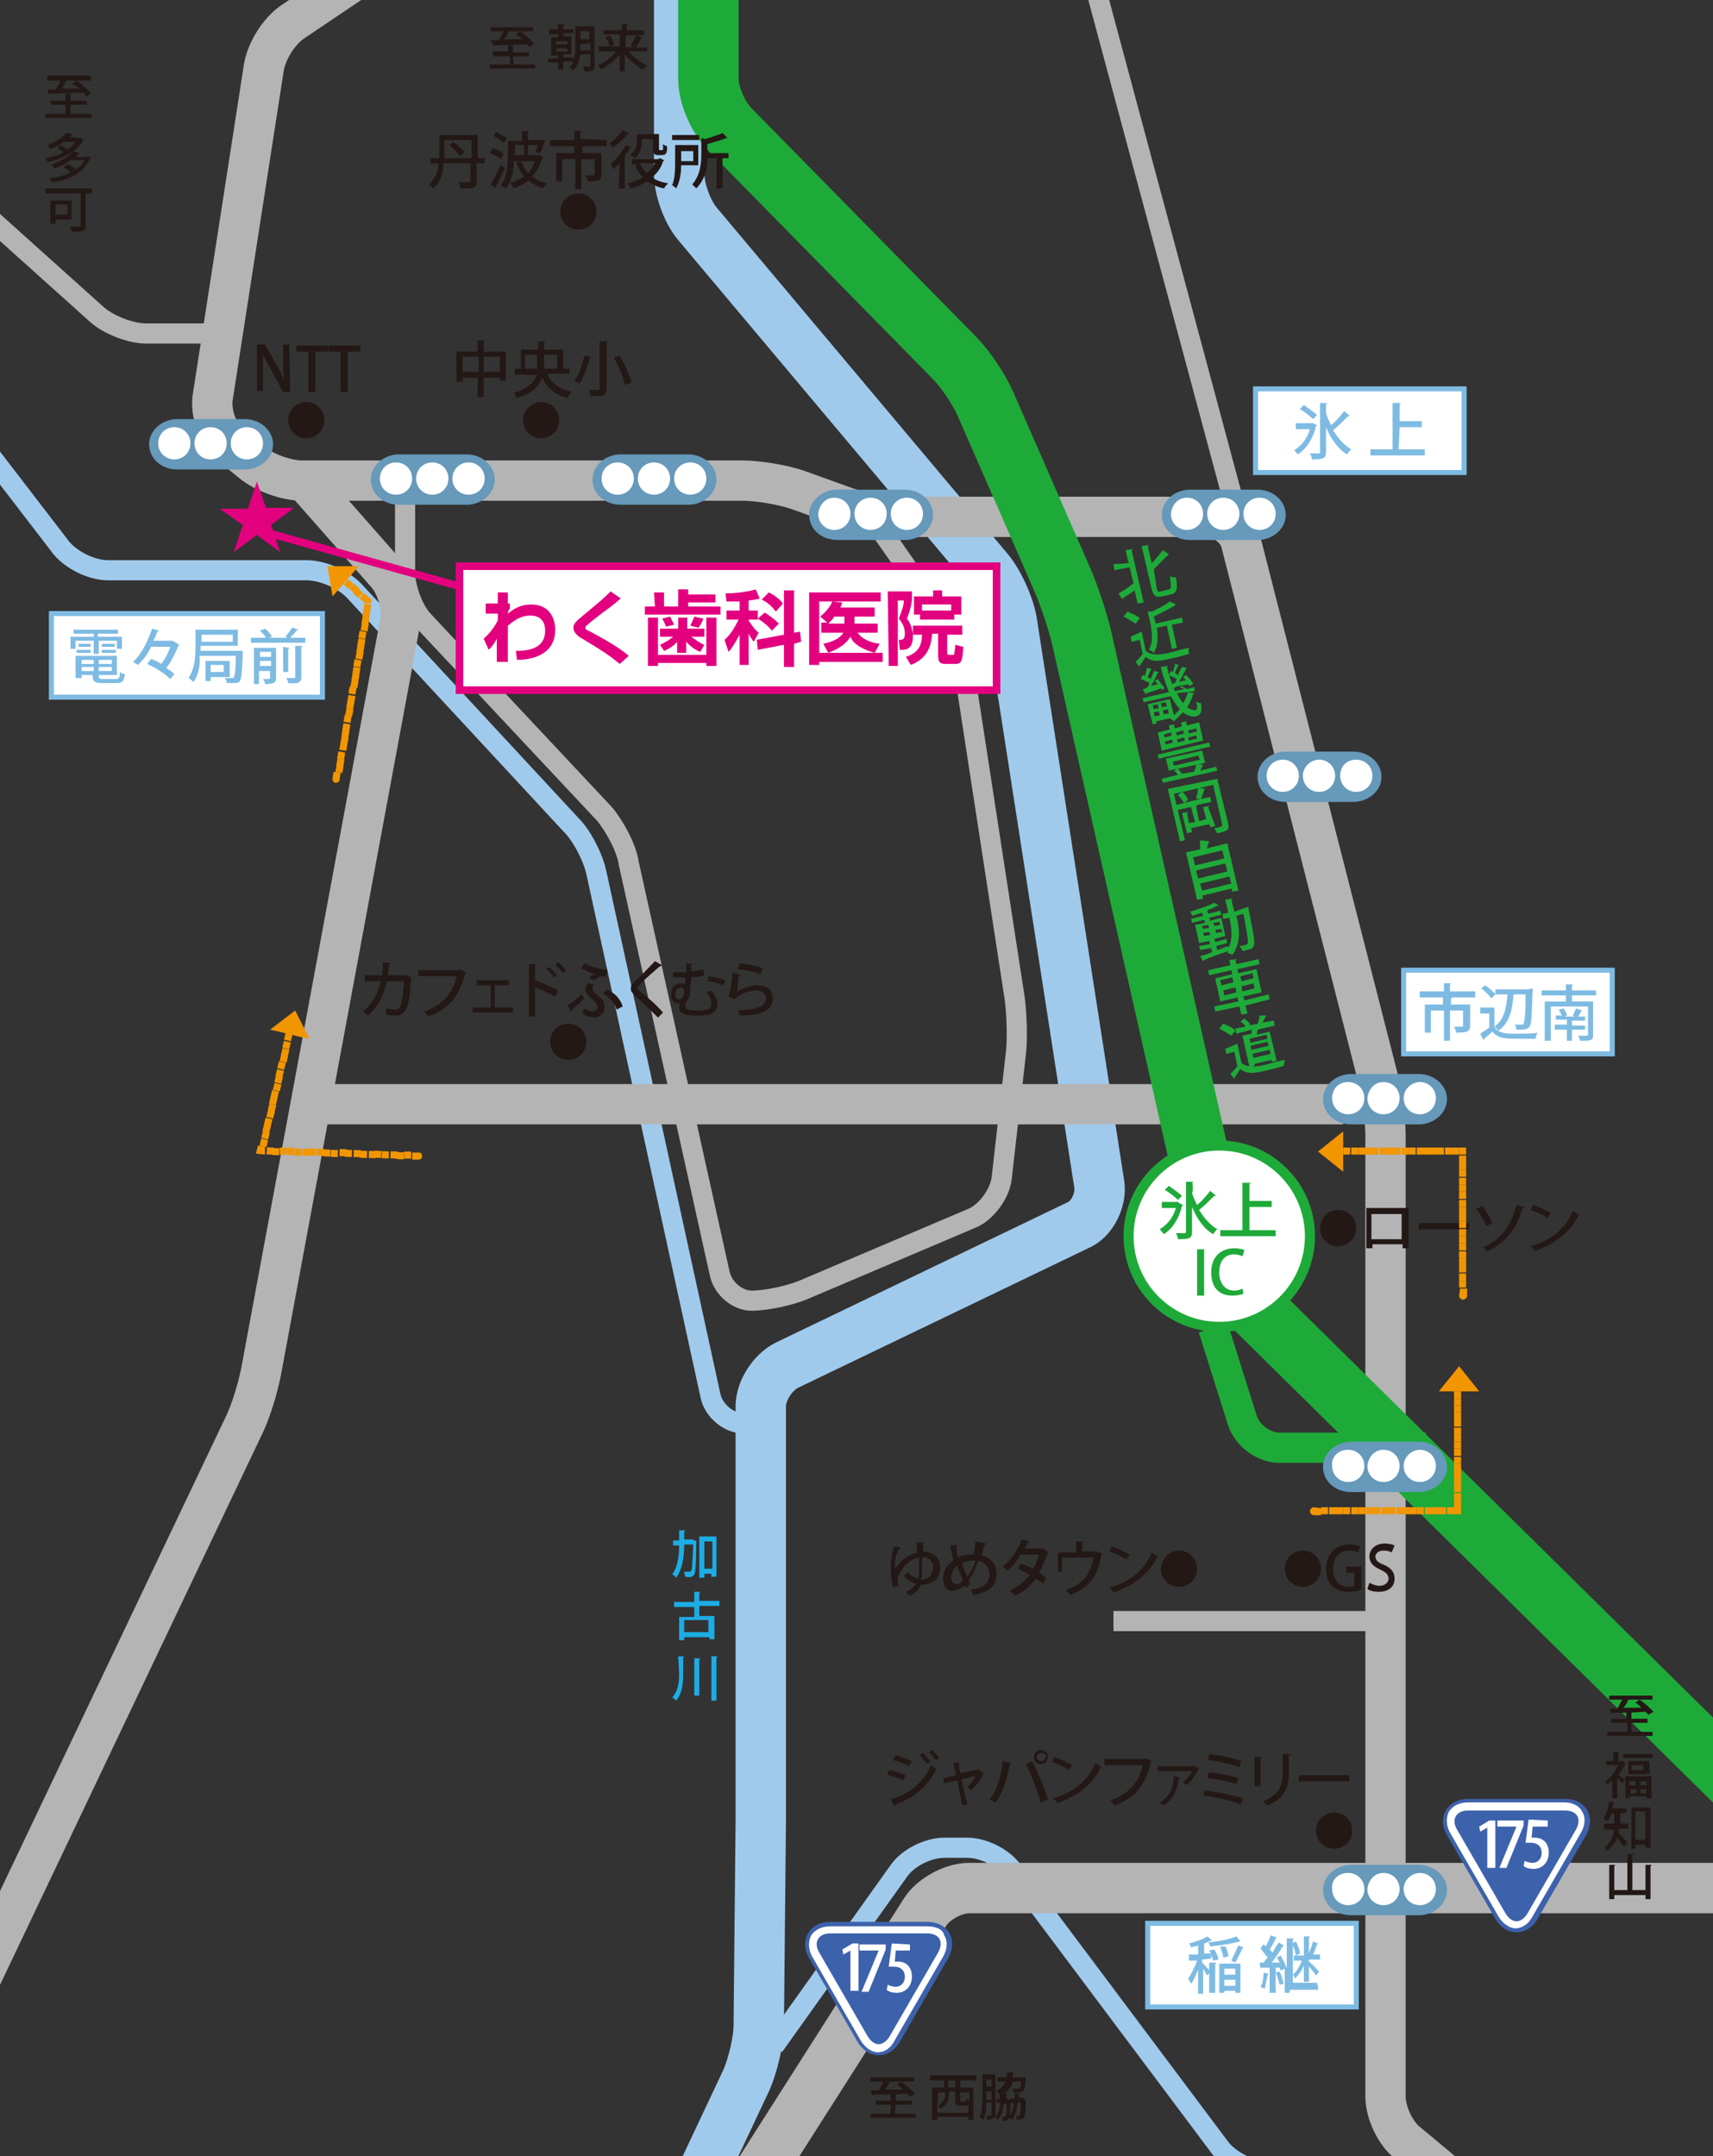 <?xml version="1.0" encoding="utf-8"?>
<!-- Generator: Adobe Illustrator 22.1.0, SVG Export Plug-In . SVG Version: 6.00 Build 0)  -->
<svg version="1.1" id="レイヤー_1" xmlns="http://www.w3.org/2000/svg" xmlns:xlink="http://www.w3.org/1999/xlink" x="0px"
	 y="0px" viewBox="0 0 170 214" style="enable-background:new 0 0 170 214;" xml:space="preserve">
<rect x="0" y="0" width="170" height="214" fill="#333333" stroke="none"/>
<style type="text/css">
	.st0{fill:none;stroke:#A0CAEC;stroke-width:5;stroke-miterlimit:10;}
	.st1{fill:none;stroke:#A0CAEC;stroke-width:2;stroke-miterlimit:10;}
	.st2{fill:none;stroke:#B4B4B5;stroke-width:2;stroke-miterlimit:10;}
	.st3{fill:none;stroke:#B4B4B5;stroke-width:4;stroke-miterlimit:10;}
	.st4{fill:none;stroke:#B4B4B5;stroke-width:5;stroke-miterlimit:10;}
	.st5{fill:none;stroke:#1EAA39;stroke-width:6;stroke-miterlimit:10;}
	.st6{fill:#231815;}
	.st7{fill:#1DADE5;}
	.st8{fill:#E3007F;}
	.st9{fill:none;stroke:#1EAA39;stroke-width:3;stroke-miterlimit:10;}
	.st10{fill:#FFFFFF;stroke:#1EAA39;stroke-miterlimit:10;}
	.st11{fill:#1EAA39;}
	.st12{fill:#FFFFFF;stroke:#7EBBE3;stroke-width:0.5;stroke-miterlimit:10;}
	.st13{fill:#7EBBE3;}
	.st14{fill:#6699BA;}
	.st15{fill:#FFFFFF;}
	.st16{fill:#FFFFFF;stroke:#E3007F;stroke-width:0.75;stroke-miterlimit:10;}
	.st17{fill:none;stroke:#E3007F;stroke-width:0.75;stroke-miterlimit:10;}
	.st18{fill:#3D62AC;}
	.st19{fill:none;stroke:#3D62AC;stroke-width:2.29;stroke-miterlimit:10;}
	.st20{fill:#F29600;}
</style>
<g id="レイヤー_1_1_">
	<g>
		<g>
			<path class="st0" d="M67.4-9.9v27.1c0,1.6,0.8,3.8,1.8,5l28.9,34.4c1,1.2,2,3.4,2.3,5l8.7,56c0.2,1.5-0.7,3.4-2.1,4l-28.9,13.9
				c-1.4,0.7-2.6,2.5-2.6,4.1V175c0,1.6,0,4.1,0,5.7L75.3,201c0,1.6-0.6,4-1.2,5.4l-6.5,13.8"/>
		</g>
		<g>
			<path class="st1" d="M-10.8,32.4l16.9,22c1,1.2,3,2.2,4.6,2.2h19.7c1.6,0,3.7,0.9,4.8,2.1l21.5,23.2c1.1,1.1,2.2,3.3,2.5,4.8
				l11.3,51.8c0.3,1.5,1.8,2.8,3.4,2.8c1.5,0,2.8,0,2.8,0"/>
		</g>
		<g>
			<path class="st1" d="M76.8,203.1l12.4-17.4c0.9-1.3,2.9-2.3,4.5-2.3h2.3c1.6,0,3.6,1,4.5,2.3l20.6,27.5c0.9,1.2,3,2.3,4.5,2.3
				h7.7c1.6,0,3.8,0.9,4.9,1.9l3.9,3.7"/>
		</g>
		<g>
			<line class="st2" x1="122.5" y1="50.1" x2="106.3" y2="-10.2"/>
		</g>
		<g>
			<line class="st3" x1="133.3" y1="109.6" x2="31.7" y2="109.6"/>
		</g>
		<g>
			<path class="st3" d="M-6.3,205.6l30.5-64.1c0.7-1.4,1.4-3.8,1.7-5.3l13.8-74.4c0.3-1.5-0.3-3.7-1.4-4.9l-8.1-9.2"/>
		</g>
		<g>
			<path class="st2" d="M87.4,52.6l6.2,8.9c0.9,1.3,1.8,3.6,2.1,5.1l5,32.5c0.2,1.5,0.3,4.1,0.1,5.6L99.4,117
				c-0.2,1.5-1.5,3.3-2.9,3.9L79.8,128c-1.4,0.6-3.8,1.1-5.2,1.1c-1.4,0-2.9-1.2-3.2-2.8l-9-40.6C62.2,84.2,61,82,60,80.8L42.1,61.7
				c-1.1-1.1-1.9-3.4-1.9-4.9v-9"/>
		</g>
		<g>
			<path class="st3" d="M49.5-11.6L29,2.2c-1.3,0.9-2.5,2.8-2.8,4.4l-5.1,32.9c-0.2,1.5,0.5,3.6,1.7,4.6l2.2,1.8
				c1.2,1,3.4,1.8,5,1.8h43.6c1.6,0,4,0.4,5.5,0.9l5,1.8c1.5,0.5,3.9,0.9,5.5,0.9h30.1c1.6,0,3.2,1.2,3.5,2.7l13.6,53.2
				c0.4,1.5,0.7,4,0.7,5.6v95.3c0,1.6,1,3.7,2.2,4.6l7.8,6.5"/>
		</g>
		<g>
			<path class="st4" d="M72.3,220.4l19.5-30.6c0.8-1.3,2.8-2.4,4.4-2.4h77.5"/>
		</g>
		<g>
			<path class="st2" d="M21.7,33.1h-7.2c-1.6,0-3.8-0.9-4.9-1.9L-6.1,17.1"/>
		</g>
		<g>
			<path class="st5" d="M70.3-11.4V7.8c0,1.6,0.9,3.7,2,4.9l22.4,22.8c1.1,1.1,2.5,3.2,3.1,4.6l7.7,17.6c0.6,1.4,1.4,3.8,1.8,5.4
				l13.8,61.1c0.3,1.5,1.5,3.7,2.6,4.8l53.5,52.8"/>
		</g>
		<g>
			<path class="st6" d="M48.1,15.7v0.5h-0.8V18c0,0.7-0.3,0.7-1.6,0.7c0-0.2-0.1-0.4-0.2-0.6c0.2,0,0.5,0,0.7,0c0.5,0,0.5,0,0.5-0.2
				v-1.7H44C44,17.1,43.8,18,43,18.7c-0.1-0.1-0.3-0.3-0.4-0.4c0.6-0.6,0.9-1.3,0.9-2.1h-0.8v-0.5h0.9v-2.3h3.8v2.3
				C47.4,15.7,48.1,15.7,48.1,15.7z M44.1,15.4c0,0.1,0,0.2,0,0.3h2.7v-1.8h-2.7V15.4z M45.7,15.5c-0.2-0.3-0.7-0.7-1.1-1.1l0.4-0.3
				c0.4,0.3,0.9,0.7,1.1,1L45.7,15.5z"/>
			<path class="st6" d="M48.9,14.7c0.4,0.1,0.9,0.4,1.1,0.6l-0.3,0.5c-0.2-0.2-0.7-0.5-1.1-0.6L48.9,14.7z M48.7,18.3
				c0.3-0.5,0.7-1.3,1-1.9l0.4,0.3c-0.3,0.6-0.6,1.3-0.9,1.8v0.1v0.1L48.7,18.3z M49.2,13.1c0.4,0.2,0.8,0.4,1.1,0.6L50,14.2
				c-0.2-0.2-0.7-0.5-1-0.7L49.2,13.1z M53.5,15.4l0.4,0.2c0,0,0,0.1-0.1,0.1c-0.2,0.7-0.5,1.3-1,1.8c0.4,0.3,0.9,0.6,1.5,0.7
				c-0.1,0.1-0.3,0.3-0.4,0.5c-0.6-0.2-1.1-0.5-1.5-0.8c-0.4,0.4-0.9,0.6-1.4,0.8c-0.1-0.1-0.2-0.4-0.4-0.5c0.5-0.2,1-0.4,1.4-0.7
				c-0.3-0.4-0.6-0.9-0.8-1.4l0.5-0.1c0.2,0.4,0.4,0.8,0.7,1.2c0.3-0.3,0.5-0.7,0.7-1.2H51c0,0.9-0.2,2-0.8,2.7
				c-0.1-0.1-0.3-0.2-0.5-0.3c0.6-0.8,0.7-2,0.7-2.9V14h1.4v-1h0.7c0,0,0,0.1-0.1,0.1v0.8h1.3h0.1h0.3c0,0.1-0.3,0.9-0.5,1.3
				l-0.5-0.1c0.1-0.2,0.2-0.4,0.3-0.7h-1v1L53.5,15.4L53.5,15.4z M51.1,15.4H52v-1h-0.9V15.4z"/>
			<path class="st6" d="M60.2,13.9v0.6h-2.4l0,0h0.1c0,0.1,0,0.1-0.1,0.1v0.6h1.9v2.1c0,0.6-0.3,0.7-1.4,0.7c0-0.2-0.1-0.4-0.2-0.6
				c0.2,0,0.5,0,0.6,0c0.3,0,0.3,0,0.3-0.1v-1.5h-1.3v3h-0.6v-3h-1.3V18h-0.6v-2.8H57v-0.7h-2.4v-0.6H57V13h0.7c0,0,0,0.1-0.1,0.1
				v0.7L60.2,13.9L60.2,13.9z"/>
			<path class="st6" d="M61.5,16.2c-0.2,0.2-0.4,0.4-0.6,0.6c-0.1-0.1-0.2-0.4-0.3-0.5c0.5-0.4,1.1-1.2,1.5-1.9l0.6,0.2
				c0,0-0.1,0.1-0.2,0.1c-0.1,0.3-0.3,0.5-0.5,0.8h0.1L62,15.6v3.1h-0.6L61.5,16.2L61.5,16.2z M62.5,13.3c0,0-0.1,0.1-0.2,0
				c-0.3,0.4-1,1-1.5,1.4c-0.1-0.1-0.2-0.3-0.3-0.5c0.5-0.3,1-0.9,1.3-1.3L62.5,13.3z M65.5,15.7l0.4,0.2c0,0,0,0.1-0.1,0.1
				c-0.2,0.7-0.6,1.2-1.1,1.6c0.4,0.3,1,0.5,1.6,0.6c-0.1,0.1-0.3,0.3-0.4,0.5c-0.6-0.1-1.2-0.4-1.7-0.7c-0.5,0.3-1,0.6-1.6,0.7
				c-0.1-0.1-0.2-0.4-0.3-0.5c0.5-0.1,1-0.3,1.5-0.6c-0.3-0.3-0.6-0.7-0.8-1.2l0.4-0.1h-0.7v-0.5h2.6L65.5,15.7z M63.7,13.8V14
				c0,0.6-0.1,1.2-0.7,1.7c-0.1-0.1-0.3-0.3-0.5-0.3c0.6-0.4,0.7-0.9,0.7-1.4v-0.7h2.2v1.4c0,0.2,0,0.2,0.1,0.2c0.3,0,0.3,0,0.3-0.1
				s0-0.3,0-0.5c0.1,0.1,0.3,0.2,0.4,0.2c0,0.6,0,0.9-0.6,0.9h-0.3c-0.5,0-0.5-0.4-0.5-0.7v-0.9C64.8,13.8,63.7,13.8,63.7,13.8z
				 M63.5,16.2c0.2,0.4,0.4,0.7,0.7,1c0.3-0.3,0.6-0.6,0.8-1H63.5z"/>
			<path class="st6" d="M69.3,16.4h-1.7c0,0.7-0.1,1.6-0.5,2.3c-0.1-0.1-0.3-0.3-0.4-0.3c0.3-0.7,0.3-1.7,0.3-2.4v-1.6h2.3V16.4z
				 M69.4,13.4v0.5h-2.7v-0.5H69.4z M68.8,15h-1.2v1h1.2V15z M72.3,15.1v0.6h-0.6v3h-0.6v-3h-0.9c0,0.9-0.2,2.1-1.1,3
				c-0.1-0.1-0.3-0.3-0.4-0.4c0.8-0.9,0.9-2.1,0.9-3v-1.6l0.4,0.1c0.6-0.2,1.3-0.4,1.7-0.6l0.5,0.5h-0.1c-0.5,0.2-1.2,0.4-1.9,0.6
				v0.9h2.1V15.1z"/>
			<path class="st6" d="M57.4,19.2c1,0,1.8,0.8,1.8,1.8s-0.8,1.8-1.8,1.8S55.6,22,55.6,21S56.4,19.2,57.4,19.2z"/>
		</g>
		<g>
			<path class="st6" d="M51,6.4h2.1v0.4h-4.5V6.4h2V5.6h-1.7V5.1h1.5V4.5H51c0,0,0,0.1-0.1,0.1v0.6h1.6v0.4h-1.6L51,6.4L51,6.4z
				 M52.6,4.7c-0.1-0.1-0.2-0.2-0.3-0.3c-1.2,0-2.5,0.1-3.3,0.1L49,4.6L48.7,4c0.2,0,0.5,0,0.8,0c0.2-0.3,0.3-0.6,0.5-0.9h-1.3V2.7
				h4.2v0.4h-2.3h-0.1c-0.1,0.3-0.3,0.6-0.5,0.8c0.6,0,1.2,0,1.8,0c-0.2-0.2-0.4-0.4-0.6-0.5l0.4-0.3c0.5,0.3,1.1,0.9,1.4,1.2
				L52.6,4.7z"/>
			<path class="st6" d="M59,2.6v3.9c0,0.5-0.2,0.6-1,0.6c0-0.1-0.1-0.3-0.1-0.5c0.1,0,0.3,0,0.4,0c0.2,0,0.3,0,0.3-0.1V5.4h-1
				C57.5,6,57.3,6.6,56.9,7c-0.1-0.1-0.3-0.2-0.4-0.3c0.2-0.2,0.3-0.4,0.4-0.6h-1v0.8h-0.5V6.2h-1V5.8h1V5.5h-0.7V3.7h0.7V3.4h-0.9
				V2.9h0.9V2.4H56c0,0,0,0.1-0.1,0.1v0.4h1v0.4h-1v0.3h0.8v1.8h-0.8v0.3h1V6c0.2-0.5,0.2-1.2,0.2-1.7V2.6H59z M55.2,4.1v0.3h1.1
				V4.1H55.2z M55.2,4.8v0.3h1.1V4.8H55.2z M57.6,4.4c0,0.2,0,0.4,0,0.6h1V4.3L57.6,4.4L57.6,4.4L57.6,4.4z M58.5,3.1h-0.9v0.8h0.9
				V3.1z"/>
			<path class="st6" d="M64.1,5.1h-1.7c0.5,0.6,1.2,1.1,1.8,1.4c-0.1,0.1-0.3,0.3-0.4,0.4C63.2,6.6,62.5,6,62,5.4v1.7h-0.5V5.4
				C61,6,60.4,6.5,59.7,6.9c-0.1-0.1-0.2-0.3-0.4-0.4c0.7-0.3,1.4-0.8,1.8-1.4h-1.7V4.6h1.1c-0.1-0.3-0.2-0.6-0.4-0.9l0.4-0.2
				c0.2,0.3,0.4,0.7,0.5,0.9l-0.4,0.2h0.9V3.4h-1.6V3h1.8V2.4h0.6c0,0,0,0.1-0.1,0.1V3h1.7v0.5h-1.8v1.2H63c-0.1,0-0.4-0.2-0.4-0.2
				c0.2-0.3,0.4-0.7,0.5-1l0.6,0.2l-0.1,0.1c-0.1,0.3-0.3,0.6-0.5,0.9h1.1v0.4H64.1z"/>
		</g>
		<g>
			<path class="st6" d="M7,11.3h2.1v0.4H4.5v-0.4h2v-0.9H5V10h1.5V9.3h0.6c0,0,0,0.1-0.1,0.1V10h1.6v0.4H7V11.3z M8.6,9.6
				C8.5,9.5,8.4,9.3,8.3,9.2C7.1,9.2,5.8,9.3,5,9.3L4.9,9.4L4.7,8.9c0.2,0,0.5,0,0.8,0C5.7,8.6,5.9,8.3,6,8H4.7V7.5H9V8H6.7H6.6
				C6.4,8.3,6.3,8.6,6.1,8.8c0.6,0,1.2,0,1.8,0C7.7,8.6,7.4,8.5,7.2,8.3L7.6,8C8.1,8.3,8.7,8.9,9,9.2L8.6,9.6z"/>
			<path class="st6" d="M8,13.7l0.3,0.2c0,0,0,0-0.1,0.1c-0.6,1.1-2.1,1.8-3.5,2.1c0-0.1-0.1-0.3-0.2-0.4c0.6-0.1,1.3-0.3,1.8-0.6
				c-0.2-0.1-0.4-0.3-0.6-0.4L6,14.4c0.2,0.1,0.5,0.3,0.7,0.4c0.3-0.2,0.6-0.4,0.8-0.7H6.3c-0.4,0.3-0.8,0.5-1.3,0.7
				c-0.1-0.1-0.2-0.3-0.3-0.4c0.9-0.3,1.5-0.8,1.9-1.2l0.6,0.1l-0.1,0.1C7,13.5,7,13.6,6.9,13.6L8,13.7L8,13.7z M8.6,15.5L8.6,15.5
				C9,15.6,9,15.6,9,15.7c0,0,0,0-0.1,0.1c-0.6,1.4-2.1,2.1-3.8,2.3c0-0.1-0.1-0.3-0.2-0.4c0.8-0.1,1.5-0.3,2.1-0.6
				c-0.2-0.2-0.5-0.4-0.7-0.5l0.4-0.3c0.3,0.1,0.6,0.3,0.8,0.5c0.4-0.2,0.7-0.5,0.9-0.9H7c-0.4,0.3-0.9,0.6-1.6,0.8
				c-0.1-0.1-0.2-0.3-0.3-0.4c1-0.3,1.8-0.8,2.2-1.3l0.6,0.2l-0.1,0.1c-0.1,0.1-0.2,0.2-0.3,0.3h1.1V15.5z"/>
			<path class="st6" d="M9.1,18.7v0.5H8.5v3.2C8.5,23,8.2,23,7.1,23c0-0.1-0.1-0.4-0.2-0.5c0.2,0,0.5,0,0.7,0c0.4,0,0.4,0,0.4-0.1
				v-3.2H4.5v-0.5C4.5,18.7,9.1,18.7,9.1,18.7z M7.1,21.8H5.5v0.4H5v-2.3h2.1V21.8z M6.7,20.3H5.5v1h1.2V20.3z"/>
		</g>
		<g>
			<path class="st6" d="M161.9,171.9h2.1v0.4h-4.5v-0.4h2V171h-1.6v-0.4h1.5v-0.7h0.6c0,0,0,0.1-0.1,0.1v0.6h1.6v0.4h-1.6V171.9z
				 M163.6,170.2c-0.1-0.1-0.2-0.2-0.3-0.3c-1.2,0.1-2.5,0.1-3.3,0.1c0,0,0,0.1-0.1,0.1l-0.2-0.5c0.2,0,0.5,0,0.8,0
				c0.2-0.3,0.3-0.6,0.5-0.9h-1.3v-0.4h4.3v0.4h-2.3h-0.1c-0.1,0.3-0.3,0.6-0.5,0.8c0.6,0,1.2,0,1.8,0c-0.2-0.2-0.4-0.4-0.6-0.5
				l0.4-0.3c0.5,0.3,1.1,0.9,1.4,1.2L163.6,170.2z"/>
			<path class="st6" d="M161.3,175C161.3,175.1,161.3,175.1,161.3,175c-0.2,0.5-0.4,0.8-0.7,1.2c0.2,0.1,0.6,0.4,0.7,0.5v-0.4h2.6
				v2.2h-0.5v-0.2h-1.7v0.2h-0.4v-1.9L161,177c-0.1-0.1-0.3-0.3-0.5-0.5v2H160v-1.8c-0.2,0.2-0.4,0.3-0.5,0.5c0-0.1-0.2-0.4-0.2-0.4
				c0.5-0.3,1-0.9,1.3-1.6h-1.2v-0.4h0.7v-0.9h0.6c0,0,0,0.1-0.1,0.1v0.8h0.4h0.1L161.3,175z M161.1,174.1h2.9v0.4h-2.9V174.1z
				 M161.6,174.8h2.1v1.3h-2.1V174.8z M162.3,176.8h-0.6v0.4h0.6V176.8z M161.8,178h0.6v-0.4h-0.6V178z M163.1,175.7v-0.5h-1.2v0.5
				H163.1z M163.4,177.2v-0.4h-0.6v0.4H163.4z M162.8,178h0.6v-0.4h-0.6V178z"/>
			<path class="st6" d="M160.8,180v0.8c0,0.1,0,0.1,0,0.2h0.8v0.5h-0.9c0,0.1,0,0.3-0.1,0.4c0.2,0.2,0.8,0.8,0.9,1l-0.3,0.4
				c-0.2-0.2-0.5-0.6-0.7-0.9c-0.2,0.5-0.5,0.9-1,1.3c-0.1-0.1-0.2-0.3-0.3-0.3c0.7-0.5,0.9-1.2,1-1.8h-1V181h1c0-0.1,0-0.2,0-0.2
				V180h-0.3c-0.1,0.3-0.2,0.6-0.4,0.8c-0.1-0.1-0.2-0.2-0.4-0.3c0.3-0.4,0.5-1,0.6-1.7l0.5,0.1l-0.1,0.1c0,0.2-0.1,0.3-0.1,0.5h1.4
				v0.4L160.8,180L160.8,180z M161.9,179.4h1.9v4h-0.5v-0.3h-1v0.4h-0.4V179.4z M162.3,182.6h1v-2.8h-1V182.6z"/>
			<path class="st6" d="M163.3,185.1h0.6c0,0,0,0.1-0.1,0.1v3.3h-0.5v-0.4h-3.1v0.4h-0.5v-3.4h0.6c0,0,0,0.1-0.1,0.1v2.4h1.3V184
				h0.6c0,0,0,0.1-0.1,0.1v3.5h1.3V185.1z"/>
		</g>
		<g>
			<path class="st6" d="M88.8,209.8h2.1v0.4h-4.5v-0.4h2v-0.9h-1.5v-0.4h1.5v-0.7h0.6c0,0,0,0.1-0.1,0.1v0.6h1.6v0.4h-1.6
				L88.8,209.8L88.8,209.8z M90.3,208.1c-0.1-0.1-0.2-0.2-0.3-0.3c-1.2,0.1-2.5,0.1-3.3,0.1c0,0,0,0.1-0.1,0.1l-0.2-0.5
				c0.2,0,0.5,0,0.8,0c0.2-0.3,0.3-0.6,0.5-0.9h-1.3v-0.4h4.3v0.4h-2.3h-0.1c-0.1,0.3-0.3,0.6-0.5,0.8c0.6,0,1.2,0,1.8,0
				c-0.2-0.2-0.4-0.4-0.6-0.5l0.4-0.3c0.5,0.3,1.1,0.9,1.4,1.2L90.3,208.1z"/>
			<path class="st6" d="M96.9,206.5h-1.6v0.7h1.3v3.2h-0.5v-0.3h-3.1v0.3h-0.5v-3.2h1.2v-0.7h-1.4V206h4.6V206.5z M93,209.7h3.1
				v-0.8c-0.1,0.1-0.2,0.1-0.3,0.1h-0.5c-0.4,0-0.5-0.1-0.5-0.6v-0.8h-0.6v0.1c0,0.5-0.1,1.1-0.8,1.6c-0.1-0.1-0.3-0.2-0.3-0.3
				c0.7-0.4,0.7-1,0.7-1.3h-0.7L93,209.7L93,209.7z M94.8,207.2v-0.7h-0.7v0.7H94.8z M95.8,208.6c0.1,0,0.1,0,0.1-0.3
				c0,0,0.2,0.1,0.3,0.1v-0.7h-0.9v0.8c0,0.1,0,0.1,0.1,0.1L95.8,208.6L95.8,208.6z"/>
			<path class="st6" d="M100.1,208.4h0.2c0,0.2,0,1.6-0.2,1.9c-0.1,0.1-0.1,0.2-0.4,0.2c-0.1,0-0.1,0-0.2,0c0-0.1,0-0.3-0.1-0.4
				c0.1,0,0.2,0,0.3,0c0,0,0.1,0,0.1-0.1c0.1-0.1,0.1-0.4,0.1-1.2h-0.3c-0.1,0.7-0.2,1.3-0.6,1.6c-0.1-0.1-0.2-0.2-0.3-0.3
				c-0.1,0.2-0.4,0.3-0.7,0.3c0-0.1-0.1-0.3-0.1-0.4c0.2,0,0.3,0,0.4,0s0.1,0,0.1-0.1v-1.2h-0.5c0,0.6-0.1,1.2-0.3,1.7
				c-0.1-0.1-0.3-0.2-0.4-0.2c0.3-0.7,0.3-1.7,0.3-2.5v-1.8h1.3v4c0,0.1,0,0.2,0,0.2c0.3-0.3,0.4-0.8,0.5-1.4h-0.4v-0.4h0.3v-0.4
				l0,0c-0.1-0.1-0.2-0.3-0.3-0.4c0.5-0.2,0.7-0.5,0.9-0.9H99v-0.4h0.9c0-0.2,0-0.3,0.1-0.5h0.6c0,0,0,0.1-0.1,0.1v0.4h0.9h0.1h0.3
				v0.1c-0.1,1.3-0.2,1.4-0.8,1.4c-0.1,0-0.2,0-0.4,0c0-0.1-0.1-0.3-0.1-0.4c0.2,0,0.4,0,0.5,0s0.1,0,0.2,0c0.1-0.1,0.1-0.2,0.1-0.7
				h-0.8c-0.1,0.5-0.4,1-1,1.2h0.5c0,0,0,0.1-0.1,0.1v0.4L100.1,208.4L100.1,208.4z M97.9,207.8c0,0.2,0,0.4,0,0.6h0.5v-0.8h-0.5
				V207.8z M98.4,206.4h-0.5v0.7h0.5V206.4z M101.6,208.4h0.2v0.1c0,1.2-0.1,1.6-0.2,1.7c-0.1,0.1-0.2,0.2-0.7,0.2
				c0-0.1,0-0.3-0.1-0.4c0.1,0,0.3,0,0.3,0c0.1,0,0.1,0,0.1-0.1c0.1-0.1,0.1-0.4,0.1-1.2H101c-0.1,0.7-0.2,1.3-0.6,1.7
				c-0.1-0.1-0.2-0.2-0.3-0.3c0.3-0.3,0.5-0.8,0.5-1.4h-0.3v-0.4h0.4v-0.5h0.5c0,0,0,0.1-0.1,0.1v0.3h0.5V208.4z"/>
		</g>
		<g>
			<path class="st7" d="M68.8,152.9h0.3c0,0,0,0.1,0,0.2c0,2.3-0.1,3-0.2,3.2c-0.2,0.2-0.3,0.3-0.9,0.2c0-0.1-0.1-0.3-0.1-0.5
				c0.2,0,0.4,0,0.5,0s0.1,0,0.2-0.1s0.1-0.8,0.2-2.6h-0.9c0,1.3-0.2,2.5-0.8,3.3c-0.1-0.1-0.2-0.3-0.4-0.3c0.5-0.7,0.7-1.7,0.7-2.9
				h-0.6v-0.5h0.6c0-0.3,0-0.6,0-1H68c0,0.1,0,0.1-0.1,0.1c0,0.3,0,0.6,0,0.8h0.9V152.9z M69.4,152.5h1.7v4h-0.5v-0.3h-0.7v0.4h-0.5
				V152.5z M69.9,155.7h0.8V153h-0.8V155.7z"/>
			<path class="st7" d="M71.4,159.4h-2v1h1.5v2.3h-0.5v-0.2h-2.5v0.3h-0.5v-2.3h1.5v-1h-2V159h2v-1h0.6c0,0,0,0.1-0.1,0.1v0.8h2
				V159.4z M70.3,162v-1.2h-2.4v1.2H70.3z"/>
			<path class="st7" d="M67.3,164.4h0.6c0,0,0,0.1-0.1,0.1v1.6c0,1-0.1,2-0.7,2.7c-0.1-0.1-0.3-0.3-0.4-0.3c0.6-0.7,0.7-1.5,0.7-2.4
				L67.3,164.4L67.3,164.4z M68.9,164.6h0.6c0,0,0,0.1-0.1,0.1v3.6h-0.5V164.6z M70.6,164.4h0.6c0,0,0,0.1-0.1,0.1v4.3h-0.5V164.4z"
				/>
		</g>
		<g>
			<path class="st6" d="M28.8,38.9h-0.7l-1.2-2.2c-0.3-0.5-0.6-1-0.8-1.6l0,0c0,0.6,0,1.2,0,2v1.7h-0.6v-4.6h0.8l1.2,2.1
				c0.3,0.5,0.5,1,0.7,1.5l0,0c-0.1-0.6-0.1-1.2-0.1-1.9v-1.7h0.6L28.8,38.9L28.8,38.9z"/>
			<path class="st6" d="M32.5,34.9h-1.2v4h-0.7v-4h-1.2v-0.6h3.2L32.5,34.9L32.5,34.9z"/>
			<path class="st6" d="M35.7,34.9h-1.2v4h-0.7v-4h-1.2v-0.6h3.2L35.7,34.9L35.7,34.9z"/>
			<path class="st6" d="M30.4,39.9c1,0,1.8,0.8,1.8,1.8s-0.8,1.8-1.8,1.8s-1.8-0.8-1.8-1.8S29.4,39.9,30.4,39.9z"/>
		</g>
		<g>
			<path class="st8" d="M26.4,50.4h2.8l0,0l-2.3,1.7l0.9,2.7l0,0l-2.3-1.7l-2.3,1.7l0,0l0.9-2.7l-2.3-1.6l0,0h2.8l0.9-2.7l0,0
				L26.4,50.4z"/>
		</g>
		<g>
			<path class="st6" d="M48,34.9h2.2v2.9h-0.6v-0.3H48v1.9h-0.6v-1.9h-1.5v0.4h-0.6v-3h2.1v-1.1h0.7c0,0,0,0.1-0.1,0.1
				C48,33.9,48,34.9,48,34.9z M45.9,36.9h1.6v-1.5h-1.6V36.9z M48,36.9h1.6v-1.5H48V36.9z"/>
			<path class="st6" d="M56.5,37.1h-2.2c0.4,0.9,1.2,1.5,2.4,1.8c-0.1,0.1-0.3,0.4-0.4,0.6c-1.2-0.3-2-1-2.5-2c-0.3,0.8-1,1.6-2.5,2
				c-0.1-0.1-0.2-0.4-0.3-0.5c1.4-0.4,2-1.1,2.3-1.8h-2.2v-0.6h0.6v-1.9h1.7v-0.8h0.7c0,0.1,0,0.1-0.1,0.1v0.7h1.9v1.9h0.6V37.1z
				 M52.2,36.6h1.1c0-0.2,0-0.4,0-0.7v-0.7h-1.2v1.4H52.2z M55.3,35.2H54v0.7c0,0.2,0,0.5,0,0.7h1.3V35.2z"/>
			<path class="st6" d="M58.6,35.4L58.6,35.4c-0.3,0.9-0.6,2-1.1,2.7c-0.1-0.1-0.4-0.2-0.5-0.3c0.5-0.6,0.8-1.7,1-2.5L58.6,35.4z
				 M59.5,33.9h0.8c0,0.1,0,0.1-0.1,0.1v4.6c0,0.6-0.2,0.8-1.6,0.7c0-0.2-0.1-0.4-0.2-0.6c0.3,0,0.5,0,0.7,0c0.4,0,0.4,0,0.4-0.2
				C59.5,38.5,59.5,33.9,59.5,33.9z M62,38.2c-0.1-0.7-0.6-1.9-1.1-2.7l0.6-0.2c0.5,0.9,1,2,1.2,2.7L62,38.2z"/>
			<path class="st6" d="M53.7,39.9c1,0,1.8,0.8,1.8,1.8s-0.8,1.8-1.8,1.8s-1.8-0.8-1.8-1.8S52.8,39.9,53.7,39.9z"/>
		</g>
		<g>
			<path class="st6" d="M40.8,97C40.8,97.1,40.8,97.1,40.8,97c-0.1,1.9-0.3,3-0.6,3.3c-0.2,0.3-0.5,0.5-0.8,0.5s-0.7,0-1.1-0.1
				c0-0.2,0-0.4,0-0.6c0.4,0.1,0.9,0.1,1,0.1c0.2,0,0.3-0.1,0.4-0.3c0.2-0.3,0.3-1.3,0.4-2.5h-1.7c-0.3,1.3-0.8,2.5-1.9,3.4
				c-0.1-0.1-0.3-0.3-0.5-0.4c1-0.8,1.5-1.8,1.8-3h-1.6v-0.6h1.7C38,96.4,38,96,38,95.5l0.8,0.1c0,0.1-0.1,0.1-0.2,0.1
				c0,0.4-0.1,0.7-0.1,1.1h1.7h0.1L40.8,97z"/>
			<path class="st6" d="M46.2,96.5L46.2,96.5c-0.6,2.4-1.7,3.7-3.7,4.4c-0.1-0.1-0.3-0.4-0.4-0.5c1.8-0.6,2.9-1.9,3.2-3.5h-3.8v-0.6
				h4l0.1-0.1L46.2,96.5z"/>
			<path class="st6" d="M50.5,97.3v0.5h-1.4v2.2h1.8v0.5h-4V100h1.8v-2.2h-1.4v-0.5H50.5z"/>
			<path class="st6" d="M55.1,98.9c-0.6-0.3-1.4-0.7-2-0.9v2.9h-0.6v-5.2h0.8c0,0.1-0.1,0.1-0.2,0.1v1.7l0.1-0.2
				c0.7,0.3,1.6,0.7,2.2,1L55.1,98.9z M54.5,96c0.3,0.2,0.6,0.6,0.8,0.8L55,97c-0.2-0.2-0.5-0.6-0.8-0.9L54.5,96z M55.4,95.5
				c0.3,0.2,0.6,0.6,0.8,0.8l-0.3,0.3c-0.2-0.2-0.5-0.6-0.8-0.8L55.4,95.5z"/>
			<path class="st6" d="M56.3,99.8c0.3-0.2,1-0.7,1.4-1.1l0.3,0.4c-0.4,0.4-0.9,0.8-1.2,1.1c0,0.1,0,0.1-0.1,0.2L56.3,99.8z
				 M58,95.6c0.7,0.4,1.6,0.6,2.3,0.7l-0.2,0.6c-0.1,0-0.1,0-0.2,0c-0.3,0-0.6,0.1-0.9,0.4l-0.5-0.2c0.1-0.2,0.4-0.4,0.6-0.4
				c-0.4-0.1-0.9-0.3-1.4-0.6L58,95.6z M58.9,97.7c-0.1,0.2-0.1,0.3-0.1,0.4c0,0.2,0.1,0.4,0.5,0.7c0.5,0.3,0.7,0.7,0.7,1.2
				c0,0.6-0.5,1-1,1c-0.3,0-0.7-0.1-1.2-0.4c0.1-0.1,0.1-0.3,0.1-0.5c0.5,0.2,0.8,0.3,0.9,0.3c0.3,0,0.5-0.2,0.5-0.4
				c0-0.3-0.2-0.6-0.6-0.9c-0.4-0.3-0.6-0.6-0.6-0.9c0-0.2,0.1-0.4,0.2-0.6L58.9,97.7z M60.2,98.2c0.7,0.3,1.3,0.8,1.6,1.7l-0.6,0.3
				c-0.2-0.7-0.8-1.3-1.4-1.6L60.2,98.2z"/>
			<path class="st6" d="M65.3,101c-0.6-0.6-1.5-1.5-2.3-2.2c-0.3-0.3-0.4-0.4-0.4-0.7c0-0.2,0.1-0.4,0.3-0.6
				c0.6-0.5,1.6-1.6,2.1-2.1l0.7,0.4l-0.1,0.1c0,0,0,0-0.1,0c-0.6,0.5-1.5,1.3-2,1.8c-0.1,0.1-0.3,0.3-0.3,0.3
				c0,0.1,0.1,0.2,0.3,0.4c0.8,0.6,1.6,1.3,2.3,2.1L65.3,101z"/>
			<path class="st6" d="M68.8,95.7c0,0.1-0.1,0.1-0.2,0.1c0,0.2,0,0.4,0,0.6c0.5,0,0.9-0.1,1.2-0.2l0.1,0.6
				c-0.3,0.1-0.8,0.2-1.3,0.2c0,0.5-0.1,0.9-0.1,1.2c0,0.1,0,0.1,0,0.2c0,0.3-0.1,0.7-0.3,0.9c-0.1,0.2-0.2,0.4-0.2,0.5
				c0,0.4,0.4,0.5,1,0.5c0.4,0,0.8,0,1.2-0.1c0.3-0.1,0.4-0.3,0.4-0.6c0-0.3-0.1-0.7-0.5-1.1c0.1-0.1,0.4-0.1,0.5-0.2
				c0.4,0.5,0.6,1,0.6,1.4c0,0.5-0.3,0.8-0.8,1c-0.4,0.1-1.1,0.1-1.4,0.1c-0.5,0-1.6,0-1.6-0.8c0-0.1,0-0.3,0.1-0.4
				c-0.1,0-0.2,0-0.2,0c-0.4,0-0.7-0.3-0.7-0.9c0-0.8,0.5-1.1,1-1.1c0.1,0,0.3,0,0.4,0.1c0-0.2,0-0.5,0-0.7h-0.3c-0.2,0-0.6,0-0.9,0
				v-0.5c0.3,0,0.6,0,0.9,0c0.1,0,0.2,0,0.4,0c0-0.3,0-0.6,0-0.9L68.8,95.7z M67.9,98.5c0-0.2-0.1-0.5-0.3-0.5
				c-0.3,0-0.6,0.3-0.6,0.7c0,0.3,0.1,0.5,0.4,0.5C67.8,99.2,67.9,98.6,67.9,98.5z M71.8,97.8c-0.4-0.2-1.1-0.4-1.6-0.4l0.1-0.5
				c0.6,0.1,1.2,0.2,1.7,0.4L71.8,97.8z"/>
			<path class="st6" d="M73.5,96.8c0,0.1-0.1,0.1-0.2,0.1c-0.1,0.9-0.1,1.5-0.2,1.6l0,0c0.5-0.4,1.4-0.7,2.1-0.7
				c0.9,0,1.5,0.5,1.5,1.3c0,1.1-0.9,1.7-3.3,1.7c0-0.1-0.1-0.4-0.2-0.5c2-0.1,2.8-0.4,2.8-1.2c0-0.5-0.4-0.8-1-0.8
				c-0.9,0-1.9,0.6-2.1,0.9l-0.6-0.3c0.1-0.1,0.3-1.2,0.4-2.4L73.5,96.8z M73.4,95.6c0.8,0.1,1.7,0.3,2.3,0.5l-0.2,0.6
				c-0.6-0.3-1.6-0.4-2.3-0.5L73.4,95.6z"/>
			<path class="st6" d="M56.4,101.6c1,0,1.8,0.8,1.8,1.8s-0.8,1.8-1.8,1.8s-1.8-0.8-1.8-1.8S55.4,101.6,56.4,101.6z"/>
		</g>
		<g>
			<path class="st6" d="M132.8,120.1c1,0,1.8,0.8,1.8,1.8s-0.8,1.8-1.8,1.8s-1.8-0.8-1.8-1.8C131.1,120.8,131.8,120.1,132.8,120.1z"
				/>
		</g>
		<g>
			<path class="st6" d="M139.8,119.9v4h-0.6v-0.4h-3v0.4h-0.6v-4H139.8z M139.1,123v-2.5h-3v2.5H139.1z"/>
			<path class="st6" d="M140.8,121.4h5v0.6h-4.8c0,0.1-0.1,0.1-0.2,0.1V121.4z"/>
			<path class="st6" d="M147.1,119.7c0.4,0.5,0.8,1.2,1,1.7l-0.6,0.3c-0.2-0.5-0.6-1.2-1-1.7L147.1,119.7z M151.3,119.8
				c0,0.1-0.1,0.1-0.2,0.1c-0.6,2.2-1.8,3.5-3.5,4.3c-0.1-0.1-0.3-0.3-0.4-0.4c1.6-0.7,2.7-1.9,3.3-4.2L151.3,119.8z"/>
			<path class="st6" d="M152.1,119.6c0.6,0.2,1.3,0.5,1.8,0.8l-0.3,0.5c-0.4-0.3-1.1-0.6-1.7-0.8L152.1,119.6z M151.9,123.7
				c2.1-0.6,3.5-1.8,4.2-3.5c0.2,0.1,0.4,0.3,0.6,0.3c-0.7,1.6-2.2,2.9-4.2,3.6c0,0.1,0,0.1-0.1,0.1L151.9,123.7z"/>
		</g>
		<g>
			<path class="st6" d="M88.3,175.7c0.5,0.1,1.2,0.4,1.6,0.5l-0.3,0.5c-0.4-0.2-1-0.4-1.6-0.6L88.3,175.7z M88.4,178.6
				c1.9-0.6,3.2-1.6,4-3.4c0.1,0.1,0.4,0.3,0.5,0.4c-0.8,1.7-2.3,2.9-4,3.5c0,0.1,0,0.1-0.1,0.2L88.4,178.6z M88.9,174.2
				c0.5,0.2,1.2,0.4,1.6,0.6l-0.3,0.5c-0.4-0.2-1-0.5-1.6-0.6L88.9,174.2z M91.6,174c0.2,0.2,0.6,0.6,0.7,0.9l-0.3,0.2
				c-0.2-0.2-0.5-0.7-0.7-0.9L91.6,174z M92.5,173.7c0.2,0.2,0.6,0.6,0.7,0.8l-0.3,0.2c-0.2-0.2-0.5-0.6-0.7-0.8L92.5,173.7z"/>
			<path class="st6" d="M97.6,176C97.6,176.1,97.5,176.1,97.6,176c-0.3,0.7-0.7,1.2-1.2,1.7c-0.1-0.1-0.3-0.2-0.4-0.3
				c0.3-0.3,0.7-0.8,0.8-1.1l-1.4,0.3l0.6,2.5l-0.5,0.1l-0.5-2.5l-1.3,0.3l-0.1-0.5l1.3-0.3l-0.3-1.2l0.6-0.1c0,0.1,0,0.1-0.1,0.1
				l0.2,1l1.8-0.4l0,0L97.6,176z"/>
			<path class="st6" d="M100.4,175c0,0.1-0.1,0.1-0.2,0.1c-0.2,1.4-0.7,2.9-1.4,3.8c-0.2-0.1-0.4-0.2-0.6-0.3
				c0.7-0.8,1.2-2.3,1.3-3.8L100.4,175z M103.3,178.9c-0.3-1-0.9-2.7-1.5-3.8l0.6-0.3c0.6,1.1,1.3,2.8,1.6,3.8L103.3,178.9z
				 M103.3,173.7c0.4,0,0.7,0.3,0.7,0.7s-0.3,0.7-0.7,0.7c-0.4,0-0.7-0.3-0.7-0.7C102.6,174,102.9,173.7,103.3,173.7z M103.8,174.4
				c0-0.3-0.2-0.4-0.4-0.4c-0.3,0-0.5,0.2-0.5,0.4s0.2,0.4,0.5,0.4C103.5,174.8,103.8,174.6,103.8,174.4z"/>
			<path class="st6" d="M104.6,174.4c0.6,0.2,1.3,0.5,1.8,0.8l-0.3,0.5c-0.4-0.3-1.1-0.6-1.7-0.8L104.6,174.4z M104.5,178.5
				c2.1-0.6,3.5-1.8,4.2-3.5c0.2,0.1,0.4,0.3,0.6,0.3c-0.7,1.6-2.2,2.9-4.2,3.6c0,0.1,0,0.1-0.1,0.1L104.5,178.5z"/>
			<path class="st6" d="M114.3,174.8l-0.1,0.1c-0.5,2.3-1.6,3.6-3.6,4.3c-0.1-0.1-0.3-0.4-0.4-0.5c1.8-0.6,2.9-1.9,3.2-3.5h-3.8
				v-0.6h4l0.1-0.1L114.3,174.8z"/>
			<path class="st6" d="M119,175.5C118.9,175.5,118.9,175.5,119,175.5c-0.3,0.6-0.8,1.3-1.2,1.7c-0.1-0.1-0.3-0.2-0.4-0.3
				c0.4-0.3,0.8-0.8,0.9-1.1h-3.4v-0.5h3.6h0.1L119,175.5z M117.1,176.4l-0.1,0.1c-0.1,1-0.5,2-1.5,2.7c-0.1-0.1-0.3-0.2-0.4-0.3
				c1-0.6,1.3-1.4,1.4-2.6L117.1,176.4z"/>
			<path class="st6" d="M119.6,177.7c1.3,0.2,2.8,0.5,3.8,0.8l-0.3,0.6c-0.9-0.4-2.4-0.7-3.7-0.9L119.6,177.7z M120,174.1
				c1,0.1,2.4,0.4,3.2,0.7l-0.2,0.6c-0.8-0.3-2.1-0.6-3.1-0.7L120,174.1z M120,175.9c0.9,0.1,2.1,0.3,2.9,0.6l-0.2,0.6
				c-0.7-0.3-1.9-0.5-2.9-0.6L120,175.9z"/>
			<path class="st6" d="M124.5,177.3v-2.9h0.8c0,0.1-0.1,0.1-0.2,0.1v2.8L124.5,177.3L124.5,177.3z M128.1,174.1
				c0,0.1-0.1,0.1-0.2,0.1v1.9c0,1.3-0.4,2.4-2.1,3.1c-0.1-0.1-0.3-0.3-0.5-0.4c1.6-0.6,2-1.6,2-2.7v-2L128.1,174.1z"/>
			<path class="st6" d="M128.9,176.2h5v0.6h-4.8c0,0.1-0.1,0.1-0.2,0.1V176.2z"/>
			<path class="st6" d="M132.4,179.9c1,0,1.8,0.8,1.8,1.8s-0.8,1.8-1.8,1.8s-1.8-0.8-1.8-1.8S131.4,179.9,132.4,179.9z"/>
		</g>
		<g>
			<path class="st9" d="M120.4,131.8l2.9,9.2c0.5,1.5,2.1,2.7,3.7,2.7h14.5"/>
		</g>
		<g>
			<path class="st6" d="M88.8,155.8c0.4-0.8,1.3-1.5,2.2-1.7c0-0.3,0-0.7-0.1-1h0.8c0,0.1,0,0.1-0.1,0.1c0,0.2,0,0.5,0,0.8
				c0.9,0,1.7,0.5,1.7,1.6s-0.7,1.7-1.9,1.7c-0.2,0.4-0.5,0.8-1.1,1.1c-0.1-0.1-0.3-0.3-0.4-0.4c0.5-0.2,0.8-0.5,1-0.8
				c-0.4-0.1-0.9-0.4-1.2-0.8c0.1-0.1,0.3-0.2,0.4-0.4c0.2,0.4,0.7,0.6,1,0.7c0.1-0.2,0.1-0.6,0.1-0.9c0-0.3,0-0.7,0-1.2
				c-0.7,0.1-1.5,0.7-2,1.7c-0.1,0.1-0.1,0.3-0.1,0.5s0,0.4,0.1,0.6l-0.6,0.1c-0.1-0.5-0.2-1.1-0.2-1.7c0-0.7,0.1-1.6,0.3-2.3
				l0.7,0.1l-0.1,0.1C88.8,154.2,88.8,155.2,88.8,155.8L88.8,155.8z M91.5,154.6c0,0.5,0,0.9,0,1.3c0,0.3,0,0.6-0.1,0.9
				c0.7,0,1.2-0.5,1.2-1.2C92.6,154.9,92.1,154.5,91.5,154.6z"/>
			<path class="st6" d="M97.9,153.2c0,0.1-0.1,0.1-0.2,0.1c-0.1,0.4-0.2,0.8-0.3,1.1c1,0.2,1.5,0.9,1.5,1.9c0,1.1-0.8,1.8-2.3,2
				c-0.1-0.2-0.2-0.4-0.3-0.5c1.2-0.2,1.9-0.6,1.9-1.5c0-0.7-0.4-1.2-1.1-1.4c-0.3,0.8-0.6,1.5-1,2c0.1,0.1,0.2,0.2,0.2,0.3
				l-0.4,0.4c-0.1-0.1-0.2-0.2-0.2-0.2c-0.4,0.3-0.8,0.5-1.2,0.5c-0.6,0-0.9-0.5-0.9-1.2c0-0.5,0.2-1.3,1-1.8
				c-0.1-0.5-0.2-0.9-0.3-1.5H95c0,0.1,0,0.1-0.1,0.1c0,0.4,0.1,0.7,0.2,1.1c0.3-0.2,0.8-0.3,1.2-0.3c0.1,0,0.2,0,0.3,0
				c0.1-0.4,0.2-0.8,0.2-1.3L97.9,153.2z M95.6,156.9c-0.2-0.4-0.4-0.9-0.6-1.5c-0.5,0.4-0.6,0.9-0.6,1.2c0,0.4,0.2,0.6,0.4,0.6
				C95.1,157.3,95.4,157.1,95.6,156.9z M96,156.5c0.3-0.4,0.6-0.9,0.8-1.6c-0.1,0-0.1,0-0.2,0c-0.4,0-0.8,0.1-1.1,0.3
				C95.6,155.6,95.8,156.1,96,156.5z"/>
			<path class="st6" d="M104,154.1C104,154.1,103.9,154.2,104,154.1c-0.3,0.8-0.6,1.5-0.9,2c0.2,0.1,0.5,0.3,0.7,0.5l-0.3,0.6
				c-0.2-0.2-0.5-0.4-0.7-0.5c-0.5,0.7-1.2,1.3-2.1,1.7c-0.1-0.1-0.3-0.4-0.5-0.5c0.8-0.4,1.5-0.9,2-1.6c-0.4-0.2-0.8-0.4-1.2-0.6
				l0.3-0.5c0.4,0.1,0.8,0.3,1.2,0.5c0.3-0.4,0.5-0.9,0.6-1.4h-1.8c-0.4,0.6-0.8,1.2-1.3,1.6c-0.1-0.1-0.3-0.3-0.5-0.4
				c0.8-0.6,1.5-1.6,1.9-2.7l0.8,0.2c0,0.1-0.1,0.1-0.2,0.1c-0.1,0.2-0.2,0.4-0.3,0.6h1.8h0.1L104,154.1z"/>
			<path class="st6" d="M106.8,153h0.8c0,0.1-0.1,0.1-0.2,0.1v0.9h1.4h0.1l0.5,0.2c0,0,0,0.1-0.1,0.1c-0.3,2.1-1.2,3.3-3.1,4
				c-0.1-0.1-0.3-0.4-0.4-0.5c1.7-0.6,2.5-1.6,2.7-3.2h-3.1v1.4h-0.4v-1.9h1.8V153z"/>
			<path class="st6" d="M110.3,153.5c0.6,0.2,1.3,0.5,1.8,0.8l-0.3,0.5c-0.4-0.3-1.1-0.6-1.7-0.8L110.3,153.5z M110.1,157.6
				c2.1-0.6,3.5-1.8,4.2-3.5c0.2,0.1,0.4,0.3,0.6,0.3c-0.7,1.6-2.2,2.9-4.2,3.6c0,0.1,0,0.1-0.1,0.1L110.1,157.6z"/>
			<path class="st6" d="M117,153.9c1,0,1.8,0.8,1.8,1.8s-0.8,1.8-1.8,1.8s-1.8-0.8-1.8-1.8C115.3,154.7,116,153.9,117,153.9z"/>
		</g>
		<g>
			<path class="st6" d="M129.3,153.9c1,0,1.8,0.8,1.8,1.8s-0.8,1.8-1.8,1.8s-1.8-0.8-1.8-1.8S128.3,153.9,129.3,153.9z"/>
			<path class="st6" d="M135.1,157.8c-0.3,0.1-0.8,0.2-1.3,0.2c-2,0-2.2-1.6-2.2-2.3c0-1.5,1-2.4,2.3-2.4c0.5,0,0.8,0.1,1.1,0.2
				l-0.2,0.6c-0.2-0.1-0.5-0.2-0.9-0.2c-0.9,0-1.6,0.6-1.6,1.8s0.6,1.8,1.5,1.8c0.3,0,0.5,0,0.6-0.1v-1.3h-0.8v-0.6h1.5L135.1,157.8
				L135.1,157.8z"/>
			<path class="st6" d="M138.1,154.1c-0.1-0.1-0.4-0.2-0.8-0.2c-0.5,0-0.8,0.3-0.8,0.6c0,0.4,0.3,0.6,0.8,0.8
				c0.7,0.3,1.1,0.7,1.1,1.4c0,0.8-0.6,1.3-1.6,1.3c-0.4,0-0.9-0.1-1.1-0.3l0.2-0.6c0.2,0.1,0.6,0.3,1,0.3c0.5,0,0.9-0.3,0.9-0.7
				s-0.2-0.6-0.8-0.9c-0.7-0.3-1.1-0.7-1.1-1.3c0-0.7,0.6-1.3,1.5-1.3c0.4,0,0.8,0.1,1,0.2L138.1,154.1z"/>
		</g>
		<g>
			<line class="st2" x1="110.5" y1="160.9" x2="137.8" y2="160.9"/>
		</g>
	</g>
	<circle class="st10" cx="121" cy="122.7" r="9"/>
	<g>
		<path class="st11" d="M117,119.4l0.4,0.2c0,0,0,0.1-0.1,0.1c-0.3,1.3-1,2.3-1.8,2.8c-0.1-0.1-0.3-0.4-0.4-0.5
			c0.7-0.4,1.3-1.1,1.6-2.1h-1.4v-0.6h1.6L117,119.4z M116,117.7c0.4,0.3,1,0.7,1.3,1l-0.4,0.4c-0.3-0.3-0.8-0.7-1.3-1L116,117.7z
			 M118.3,118.4c0.1,0.4,0.3,0.8,0.5,1.2c0.5-0.4,1-1,1.3-1.4l0.6,0.5c0,0-0.1,0-0.2,0c-0.4,0.4-1,1-1.5,1.4
			c0.5,0.8,1.1,1.5,1.8,1.9c-0.1,0.1-0.3,0.3-0.4,0.5c-0.9-0.5-1.6-1.5-2.1-2.7v2.4c0,0.7-0.2,0.8-1.4,0.8c0-0.2-0.1-0.4-0.2-0.6
			c0.2,0,0.5,0,0.6,0c0.4,0,0.4,0,0.4-0.2v-4.9h0.7c0,0.1,0,0.1-0.1,0.1C118.4,117.4,118.4,118.4,118.3,118.4z"/>
		<path class="st11" d="M124,122.1h2.6v0.6h-5.5v-0.6h2.2v-4.7h0.8c0,0.1,0,0.1-0.1,0.1v1.7h2.2v0.6H124V122.1z"/>
		<path class="st11" d="M118.8,124h0.7v4.6h-0.7V124z"/>
		<path class="st11" d="M123.4,128.4c-0.2,0.1-0.6,0.2-1.1,0.2c-1.3,0-2.1-0.8-2.1-2.3c0-1.6,1-2.4,2.3-2.4c0.5,0,0.9,0.1,1,0.2
			l-0.2,0.6c-0.2-0.1-0.5-0.2-0.8-0.2c-0.9,0-1.5,0.6-1.5,1.8c0,1.1,0.6,1.8,1.5,1.8c0.3,0,0.6-0.1,0.8-0.2L123.4,128.4z"/>
	</g>
	<g>
		<path class="st11" d="M112,55.9l-0.3-1.3l0.7-0.1c0,0,0,0.1-0.1,0.1l1.2,5.2l-0.6,0.1l-0.3-1.3c-0.4,0.3-0.9,0.6-1.2,0.8
			c0,0.1,0,0.1,0,0.1l-0.4-0.6c0.4-0.2,1-0.6,1.5-1l-0.4-1.6l-1.5,0.3l-0.1-0.6L112,55.9z M114.8,58.4c0.1,0.3,0.1,0.4,0.4,0.3
			l0.8-0.2c0.3-0.1,0.2-0.3,0.1-1.3c0.2,0.1,0.4,0.1,0.6,0.1c0.2,1.1,0.1,1.6-0.5,1.7l-0.9,0.2c-0.6,0.1-0.8,0-1-0.7l-1-4.3l0.7-0.1
			c0,0,0,0.1-0.1,0.1l0.4,1.7c0.4-0.4,0.8-0.9,1.1-1.3l0.6,0.4l-0.1,0.1c-0.4,0.4-0.9,0.9-1.4,1.4L114.8,58.4z"/>
		<path class="st11" d="M111.9,60.7c0.4,0.2,1,0.4,1.2,0.7l-0.4,0.5c-0.3-0.2-0.8-0.5-1.2-0.7L111.9,60.7z M113.3,62.7l0.4,1.9
			c0.6,0.5,1.4,0.4,2.3,0.2c0.7-0.2,1.5-0.4,2-0.5c0,0.1-0.1,0.4,0,0.6c-0.4,0.1-1,0.3-1.5,0.4c-1.3,0.3-2.1,0.5-2.8-0.1
			c-0.2,0.3-0.4,0.6-0.6,0.9c0,0.1,0,0.1,0,0.1l-0.4-0.5c0.2-0.2,0.5-0.5,0.7-0.8l-0.3-1.4l-0.8,0.2l-0.1-0.5L113.3,62.7z
			 M115.8,62.1l-1,0.2c0.1,0.7,0.2,1.7-0.3,2.5c-0.1-0.1-0.3-0.3-0.5-0.3c0.5-0.8,0.3-1.7,0.2-2.5l-0.3-1.3h0.4
			c0.7-0.3,1.4-0.7,1.8-1l0.6,0.3c0,0-0.1,0-0.1,0.1c-0.5,0.3-1.3,0.7-2.1,1.1l0.2,0.7l2.6-0.6l0.1,0.5l-1.1,0.2l0.5,2.3l-0.5,0.1
			L115.8,62.1z"/>
		<path class="st11" d="M115.3,68.3c-0.6,0.2-1.1,0.4-1.5,0.5c0,0,0,0.1-0.1,0.1l-0.3-0.5c0.1,0,0.3-0.1,0.4-0.1
			c0.1-0.1,0.2-0.3,0.3-0.5c-0.2-0.1-0.6-0.3-0.9-0.4l0.2-0.4c0.1,0,0.1,0,0.2,0.1c0.1-0.3,0.2-0.6,0.2-0.8l0.5,0.1l-0.1,0.1
			c-0.1,0.2-0.2,0.5-0.3,0.7c0.1,0.1,0.2,0.1,0.3,0.2c0.1-0.3,0.3-0.6,0.3-0.8l0.5,0.1l-0.1,0.1c-0.2,0.4-0.4,0.9-0.7,1.3l0.7-0.2
			c-0.1-0.1-0.2-0.2-0.3-0.3l0.3-0.2c0.2,0.3,0.5,0.7,0.7,0.9l-0.4,0.2L115.3,68.3z M116.8,68.8c0.2,0.4,0.4,0.7,0.6,1
			c0.2-0.3,0.4-0.7,0.5-1.1l0.6,0.1c0,0,0,0.1-0.1,0.1c-0.1,0.4-0.3,0.9-0.6,1.3c0.3,0.2,0.6,0.3,0.8,0.3c0.2,0,0.3-0.3,0.1-0.9
			c0.1,0.1,0.3,0.2,0.5,0.2c0.1,0.9,0,1.1-0.5,1.3c-0.5,0.1-0.9-0.1-1.3-0.4c-0.3,0.3-0.6,0.6-0.9,0.9c-0.1-0.1-0.2-0.2-0.4-0.3
			l-1.4,0.3l0.1,0.2l-0.4,0.1l-0.5-2l2.2-0.5l0.4,1.6c0.2-0.2,0.4-0.4,0.6-0.6c-0.3-0.3-0.6-0.8-0.9-1.3l-2.7,0.6l-0.1-0.4l2.6-0.6
			c-0.3-0.8-0.6-1.6-0.8-2.5l0.7-0.1c0,0.1,0,0.1-0.1,0.1c0.2,0.8,0.5,1.7,0.8,2.4l0.9-0.2c-0.1-0.1-0.3-0.1-0.4-0.2l0.2-0.2
			l-0.7,0.2c0,0,0,0.1-0.1,0.1l-0.3-0.4l0.4-0.1c0.1-0.1,0.1-0.3,0.2-0.4c-0.2-0.1-0.6-0.3-0.8-0.4l0.2-0.4l0.2,0.1
			c0.1-0.3,0.2-0.6,0.2-0.8L117,66l-0.1,0.1c-0.1,0.2-0.2,0.5-0.3,0.7c0.1,0.1,0.2,0.1,0.3,0.2c0.1-0.3,0.3-0.6,0.4-0.8l0.5,0.1
			l-0.1,0.1c-0.2,0.4-0.4,0.8-0.7,1.3l0.7-0.2c-0.1-0.1-0.2-0.2-0.3-0.3l0.3-0.2c0.3,0.3,0.6,0.6,0.7,0.9l-0.4,0.2
			c0-0.1-0.1-0.1-0.1-0.2c-0.2,0.1-0.5,0.1-0.7,0.2c0.2,0.1,0.5,0.2,0.6,0.3l0.7-0.2l0.1,0.4L116.8,68.8z M114.9,69.9l-0.5,0.1
			l0.1,0.4l0.5-0.1L114.9,69.9z M114.5,70.7l0.1,0.4l0.5-0.1l-0.1-0.4L114.5,70.7z M115.8,70.1l-0.1-0.4l-0.5,0.1l0.1,0.4
			L115.8,70.1z M115.5,70.9l0.5-0.1l-0.1-0.4l-0.5,0.1L115.5,70.9z"/>
		<path class="st11" d="M120,73.7l0.1,0.4l-5.1,1.2l-0.1-0.4L120,73.7z M119,71.7l0.4,1.8l-4.1,1l-0.4-1.8l1.2-0.3L116,72l0.6-0.1
			c0,0,0,0.1-0.1,0.1l0.1,0.3l0.7-0.2l-0.1-0.4l0.6-0.1c0,0,0,0.1-0.1,0.1l0.1,0.3L119,71.7z M119.4,75.9L119.4,75.9
			c-0.1,0.2-0.2,0.4-0.3,0.6l1.6-0.4l0.1,0.4l-5.4,1.2l-0.1-0.4l1.6-0.4c-0.1-0.1-0.2-0.3-0.4-0.4l0.3-0.2l-0.8,0.2l-0.3-1.2
			l3.6-0.8l0.3,1.2l-0.7,0.2L119.4,75.9z M115.5,72.9l0.1,0.3l0.7-0.2l-0.1-0.3L115.5,72.9z M115.6,73.6l0.1,0.3l0.7-0.2l-0.1-0.3
			L115.6,73.6z M116.4,75.6l0.1,0.4l2.6-0.6l-0.2-0.4L116.4,75.6z M117.4,72.5l-0.7,0.2l0.1,0.3l0.7-0.2L117.4,72.5z M117.5,73.2
			l-0.7,0.2l0.1,0.3l0.7-0.2L117.5,73.2z M118.5,76.6c0.1-0.2,0.2-0.5,0.2-0.7l-1.8,0.4c0.2,0.2,0.3,0.4,0.4,0.5L118.5,76.6z
			 M118.8,72.6l-0.1-0.3l-0.8,0.2l0.1,0.3L118.8,72.6z M118.8,73.3l-0.1-0.3l-0.8,0.2l0.1,0.3L118.8,73.3z"/>
		<path class="st11" d="M120.8,77.3l1.1,4.5c0.1,0.6-0.1,0.7-1.1,0.9c-0.1-0.1-0.2-0.4-0.3-0.5c0.2,0,0.4-0.1,0.5-0.1
			c0.3-0.1,0.3-0.1,0.3-0.2l-0.9-4l-3.9,0.9l1.1,4.6l-0.5,0.1l-1.2-5.2L120.8,77.3z M120.6,82l-0.5,0.1l-0.1-0.3l-1.8,0.4l0.1,0.4
			l-0.5,0.1l-0.5-2l0.6-0.1c0,0,0,0.1-0.1,0.1l0.2,1l0.6-0.1l-0.4-1.5l-1.4,0.3l-0.1-0.5l0.8-0.2c-0.1-0.2-0.4-0.6-0.6-0.8l0.4-0.3
			c0.3,0.2,0.5,0.5,0.6,0.8l-0.4,0.3l1.6-0.4c-0.1,0-0.3,0-0.4-0.1c0.1-0.3,0.2-0.7,0.2-1l0.7,0.1l-0.1,0.1
			c-0.1,0.3-0.2,0.6-0.3,0.9l0.9-0.2l0.1,0.5l-1.4,0.3c0,0,0,0.1-0.1,0.1l0.3,1.5l0.7-0.2l-0.3-1.2L120,80c0,0,0,0.1-0.1,0.1
			L120.6,82z"/>
		<path class="st11" d="M120,83.5C120,83.6,120,83.6,120,83.5c-0.1,0.3-0.2,0.5-0.2,0.7l2-0.5l1.1,4.7l-0.6,0.1l-0.1-0.3l-2.9,0.7
			l0.1,0.3l-0.6,0.1l-1.1-4.7l1.4-0.3c0-0.3,0-0.6,0-0.9L120,83.5z M121.3,84.4l-2.9,0.7l0.2,0.8l2.9-0.7L121.3,84.4z M121.6,85.7
			l-2.9,0.7l0.2,0.8l2.9-0.7L121.6,85.7z M119.3,88.4l2.9-0.7l-0.2-0.7l-2.9,0.7L119.3,88.4z"/>
		<path class="st11" d="M123.6,90.1l0.3-0.1c0,0,0,0.1,0,0.2c0.5,2.5,0.7,3.4,0.5,3.7c-0.1,0.3-0.3,0.3-0.7,0.4
			c-0.1,0-0.2,0.1-0.4,0.1c0-0.1-0.2-0.4-0.3-0.5c0.3,0,0.5-0.1,0.6-0.1s0.1-0.1,0.2-0.1c0.1-0.2,0-0.9-0.4-3l-0.7,0.2
			c0.3,1.2,0.5,2.6-0.4,3.9c-0.1-0.1-0.3-0.2-0.5-0.2c0-0.1,0.1-0.1,0.1-0.2c-0.9,0.3-1.8,0.6-2.4,0.9c0,0,0,0.1-0.1,0.1l-0.3-0.5
			c0.3-0.1,0.8-0.2,1.2-0.4l-0.1-0.4l-1.1,0.2l-0.1-0.4l1.1-0.2l-0.1-0.3l-1,0.2l-0.4-1.8l1-0.2l-0.1-0.3l-1.2,0.3l-0.1-0.4l1.2-0.3
			l-0.1-0.3c-0.3,0.1-0.7,0.2-1,0.3c0-0.1-0.1-0.3-0.2-0.4c0.9-0.3,1.9-0.6,2.4-0.9l0.5,0.3c0,0,0,0-0.1,0c0,0,0,0-0.1,0
			c-0.2,0.1-0.5,0.3-0.9,0.4c0,0,0,0-0.1,0.1l0.1,0.3l1.2-0.3l0.1,0.4l-1.2,0.3l0.1,0.3l1.1-0.3l0.4,1.8l-1.1,0.3l0.1,0.3l1.1-0.3
			l0.1,0.4l-1.1,0.3l0.1,0.4c0.4-0.1,0.7-0.3,1.1-0.4v0.2c0.5-1,0.3-2.1,0.1-3l-0.6,0.1l-0.1-0.5l0.6-0.1l-0.3-1.3l0.7-0.1
			c0,0.1,0,0.1-0.1,0.1l0.3,1.2L123.6,90.1z M119.3,91.9l0.1,0.3l0.6-0.1l-0.1-0.3L119.3,91.9z M119.5,92.9l0.6-0.1l-0.1-0.3
			l-0.6,0.1L119.5,92.9z M121,91.5l-0.6,0.1l0.1,0.3l0.6-0.1L121,91.5z M121.3,92.5l-0.1-0.3l-0.6,0.1l0.1,0.3L121.3,92.5z"/>
		<path class="st11" d="M125.9,98.7l0.1,0.5l-2.4,0.6l0.2,0.8l-0.6,0.1l-0.2-0.8l-2.4,0.5l-0.1-0.5l2.4-0.5l-0.1-0.4l-1.7,0.4
			l-0.5-2.3l1.7-0.4l-0.1-0.4l-2.2,0.5l-0.1-0.5l2.2-0.5l-0.1-0.5l0.7-0.1c0,0,0,0.1-0.1,0.1l0.1,0.4l2.2-0.5l0.1,0.5l-2.2,0.5
			l0.1,0.4l1.8-0.4l0.5,2.3l-1.8,0.4l0.1,0.4L125.9,98.7z M121.1,97.3l0.1,0.5l1.2-0.3l-0.1-0.5L121.1,97.3z M121.5,98.8l1.2-0.3
			l-0.1-0.5l-1.2,0.3L121.5,98.8z M124.3,96.6l-1.2,0.3l0.1,0.5l1.2-0.3L124.3,96.6z M124.5,98.1l-0.1-0.5l-1.2,0.3l0.1,0.5
			L124.5,98.1z"/>
		<path class="st11" d="M121.4,101.6c0.4,0.2,1,0.4,1.2,0.7l-0.4,0.5c-0.3-0.2-0.8-0.5-1.2-0.7L121.4,101.6z M122.8,103.6l0.4,1.9
			c0.6,0.5,1.4,0.4,2.3,0.2c0.7-0.2,1.5-0.4,2-0.5c0,0.1-0.1,0.4-0.1,0.6c-0.4,0.1-1,0.3-1.5,0.4c-1.3,0.3-2.1,0.5-2.8-0.1
			c-0.2,0.3-0.4,0.6-0.6,0.9c0,0.1,0,0.1,0,0.1l-0.4-0.5c0.2-0.2,0.5-0.5,0.7-0.8l-0.3-1.4l-0.8,0.2l-0.1-0.5L122.8,103.6z
			 M123.3,102.8l0.9-0.2c0-0.1,0-0.3,0-0.4l-1.5,0.4l-0.1-0.5l1-0.2c-0.1-0.2-0.3-0.4-0.5-0.5l0.4-0.3c0.2,0.2,0.5,0.4,0.6,0.6
			l-0.2,0.1l1-0.2h-0.1c0.1-0.2,0.2-0.6,0.2-0.8h0.7c0,0.1-0.1,0.1-0.1,0.1c-0.1,0.2-0.2,0.4-0.3,0.6l1.1-0.2l0.1,0.5l-1.7,0.4
			c0,0.1,0,0.3-0.1,0.5l1.3-0.3l0.7,2.9l-0.5,0.1v-0.2l-1.7,0.4v0.2l-0.5,0.1L123.3,102.8z M125.8,103.1l-0.1-0.4l-1.7,0.4l0.1,0.4
			L125.8,103.1z M124.1,103.8l0.1,0.4l1.7-0.4l-0.1-0.4L124.1,103.8z M124.4,105l1.7-0.4l-0.1-0.4l-1.7,0.4L124.4,105z"/>
	</g>
	<g>
		<rect x="124.6" y="38.6" class="st12" width="20.7" height="8.3"/>
		<g>
			<path class="st13" d="M130.3,42l0.4,0.2c0,0,0,0.1-0.1,0.1c-0.3,1.3-1,2.3-1.8,2.8c-0.1-0.1-0.3-0.4-0.4-0.4
				c0.7-0.4,1.3-1.1,1.6-2.1h-1.4V42H130.3L130.3,42z M129.4,40.2c0.4,0.3,1,0.7,1.3,1l-0.4,0.4c-0.3-0.3-0.8-0.7-1.3-1L129.4,40.2z
				 M131.6,41c0.1,0.4,0.3,0.8,0.5,1.2c0.5-0.4,1-1,1.3-1.4l0.6,0.5c0,0-0.1,0-0.2,0c-0.4,0.4-1,1-1.5,1.4c0.5,0.8,1.1,1.5,1.8,1.9
				c-0.1,0.1-0.3,0.3-0.4,0.5c-0.9-0.5-1.6-1.5-2.1-2.7v2.4c0,0.7-0.2,0.8-1.4,0.8c0-0.2-0.1-0.4-0.2-0.6c0.2,0,0.5,0,0.6,0
				c0.4,0,0.4,0,0.4-0.1V40h0.7c0,0.1,0,0.1-0.1,0.1L131.6,41L131.6,41z"/>
			<path class="st13" d="M138.8,44.6h2.6v0.6h-5.4v-0.6h2.2V40h0.8c0,0.1,0,0.1-0.1,0.1v1.7h2.2v0.6h-2.2L138.8,44.6L138.8,44.6z"/>
		</g>
	</g>
	<g>
		<rect x="139.3" y="96.3" class="st12" width="20.7" height="8.3"/>
		<g>
			<path class="st13" d="M146.4,98.4V99h-2.4l0,0h0.1c0,0.1,0,0.1-0.1,0.1v0.6h1.9v2.1c0,0.6-0.3,0.7-1.4,0.7c0-0.2-0.1-0.4-0.2-0.6
				c0.2,0,0.5,0,0.6,0c0.3,0,0.3,0,0.3-0.1v-1.5h-1.3v3h-0.6v-3H142v2.2h-0.6v-2.8h1.8V99h-2.3v-0.6h2.4v-0.8h0.7c0,0,0,0.1-0.1,0.1
				v0.7C143.9,98.4,146.4,98.4,146.4,98.4z"/>
			<path class="st13" d="M148.3,100v1.9c0.4,0.7,1.2,0.7,2.2,0.7c0.7,0,1.5,0,2.1-0.1c-0.1,0.1-0.2,0.4-0.2,0.6c-0.4,0-1,0-1.6,0
				c-1.4,0-2.1,0-2.7-0.7c-0.3,0.3-0.6,0.5-0.8,0.7c0,0.1,0,0.1-0.1,0.1l-0.3-0.6c0.3-0.2,0.6-0.4,0.9-0.6v-1.4h-0.9V100H148.3z
				 M147.4,97.8c0.4,0.3,0.8,0.6,1,0.9l-0.4,0.4c-0.2-0.3-0.6-0.7-1-1L147.4,97.8z M152.1,98.1c0,0,0,0.1,0,0.2
				c-0.1,2.5-0.1,3.3-0.3,3.6c-0.2,0.2-0.3,0.3-0.9,0.3c-0.1,0-0.3,0-0.4,0c0-0.2-0.1-0.4-0.2-0.5c0.3,0,0.6,0,0.7,0
				c0.1,0,0.2,0,0.2-0.1c0.1-0.2,0.2-0.9,0.2-2.9h-1.2c-0.1,1.3-0.3,2.8-1.5,3.6c-0.1-0.1-0.2-0.3-0.4-0.4c1-0.7,1.2-1.9,1.3-3.2
				h-1.2v-0.5h3.1h0.1L152.1,98.1z"/>
			<path class="st13" d="M158.4,98.8h-2.4v0.6h2.1v3.3c0,0.6-0.2,0.6-1.3,0.6c0-0.1-0.1-0.4-0.2-0.5c0.2,0,0.4,0,0.6,0
				c0.3,0,0.4,0,0.4-0.1v-2.8h-3.7v3.4h-0.6v-3.9h2.1v-0.6h-2.4v-0.5h2.4v-0.6h0.7c0,0.1,0,0.1-0.1,0.1v0.5h2.4L158.4,98.8
				L158.4,98.8z M157.3,102.2h-1.3v1.1h-0.5v-1.1h-1.2v-0.5h1.2v-0.5h-1.1v-0.4h0.6c-0.1-0.2-0.2-0.4-0.3-0.6l0.5-0.1
				c0.1,0.2,0.3,0.5,0.3,0.7l-0.2,0.1h1c-0.1,0-0.1,0-0.2-0.1c0.1-0.2,0.2-0.5,0.3-0.7l0.6,0.2l-0.1,0.1c-0.1,0.2-0.2,0.4-0.3,0.5
				h0.7v0.4h-1.3v0.5h1.3V102.2z"/>
		</g>
	</g>
	<g>
		<rect x="113.9" y="190.9" class="st12" width="20.7" height="8.3"/>
		<g>
			<path class="st13" d="M119.3,194.5v0.3c0.2,0.2,0.7,0.7,0.8,0.9l-0.3,0.4c-0.1-0.2-0.3-0.5-0.4-0.7v2.5h-0.5v-2.4
				c-0.2,0.5-0.4,1-0.7,1.4c-0.1-0.2-0.2-0.4-0.3-0.5c0.3-0.4,0.7-1.2,0.9-1.8h-0.8V194h0.9v-0.9c-0.2,0.1-0.5,0.1-0.7,0.2
				c0-0.1-0.1-0.3-0.2-0.4c0.7-0.2,1.4-0.4,1.8-0.7l0.5,0.4h-0.1c-0.2,0.1-0.4,0.2-0.7,0.3v1h0.7v0.5L119.3,194.5L119.3,194.5z
				 M123.1,192.7L123.1,192.7C123,192.7,123,192.7,123.1,192.7c-0.8,0.2-2,0.4-3,0.5c0-0.1-0.1-0.3-0.2-0.4c1-0.1,2.1-0.3,2.8-0.6
				L123.1,192.7z M120.4,194.6c-0.1-0.3-0.2-0.7-0.4-1l0.5-0.1c0.2,0.3,0.4,0.7,0.4,1L120.4,194.6z M120,197.8v-3h0.7
				c0,0,0,0.1-0.1,0.1v2.9H120z M121,197.8v-2.9h2.1v2.9h-0.5v-0.2h-1.1v0.2H121z M121.6,193.2c0.2,0.3,0.3,0.8,0.3,1
				c0,0-0.1,0-0.5,0.1c0-0.3-0.2-0.7-0.3-1.1H121.6z M122.6,195.4h-1.1v0.6h1.1V195.4z M121.5,197.1h1.1v-0.6h-1.1V197.1z
				 M123.4,193.3l-0.1,0.1c-0.2,0.4-0.5,1-0.7,1.4l-0.4-0.2c0.2-0.4,0.5-1.1,0.7-1.5L123.4,193.3z"/>
			<path class="st13" d="M125.9,195.9l-0.1,0.1c-0.1,0.5-0.2,1.1-0.3,1.4c-0.1-0.1-0.3-0.1-0.4-0.2c0.2-0.3,0.3-0.9,0.3-1.4
				L125.9,195.9z M130.8,197v0.5h-2.8v0.3h-0.5v-2.4l-0.4,0.2c0-0.1-0.1-0.2-0.1-0.3h-0.4v2.5H126v-2.5c-0.3,0-0.5,0-0.8,0l-0.1,0.1
				l-0.1-0.6h0.4c0.1-0.1,0.2-0.3,0.4-0.5c-0.2-0.3-0.5-0.6-0.7-0.9c0.1-0.2,0.2-0.3,0.3-0.4c0.1,0,0.1,0.1,0.2,0.2
				c0.2-0.3,0.4-0.8,0.5-1.1l0.6,0.2l-0.1,0.1c-0.1,0.3-0.4,0.8-0.6,1.1c0.1,0.1,0.2,0.2,0.3,0.3c0.2-0.4,0.4-0.7,0.6-1l0.5,0.3
				l-0.1,0.1c-0.3,0.5-0.7,1.1-1.1,1.6h0.8c-0.1-0.2-0.2-0.4-0.3-0.5l0.4-0.2c0.2,0.4,0.5,0.9,0.6,1.3v-3h0.7c0,0,0,0.1-0.1,0.1v3.5
				c0.4-0.3,0.7-0.9,0.9-1.4h-0.8v-0.5h1v-1.9h0.6c0,0,0,0.1-0.1,0.1v1.7h1.1v0.5h-1.1v0.2c0.3,0.2,0.9,0.9,1,1l-0.3,0.4
				c-0.1-0.2-0.4-0.6-0.7-0.9v1.5h-0.5v-1.6c-0.2,0.5-0.6,1-0.9,1.3c0-0.2-0.2-0.4-0.2-0.5v0.9h2.4V197z M127,197
				c-0.1-0.3-0.2-0.8-0.4-1.2l0.4-0.1c0.2,0.4,0.3,0.9,0.4,1.2L127,197z M128.6,192.7c0.2,0.4,0.4,0.8,0.4,1.2l-0.4,0.2
				c0-0.3-0.2-0.8-0.4-1.2L128.6,192.7z M130.8,192.9l-0.1,0.1c-0.1,0.3-0.3,0.9-0.5,1.2l-0.4-0.2c0.2-0.3,0.4-0.9,0.5-1.3
				L130.8,192.9z"/>
		</g>
	</g>
	<g>
		<rect x="5.1" y="60.9" class="st12" width="26.9" height="8.3"/>
		<g>
			<path class="st13" d="M9.3,64.9v-1.3H7.5v0.8H7v-1.2h2.3v-0.3h-2v-0.4h4.4v0.4h-2v0.3h2.4v1.2h-0.5v-0.8H9.8v1.3H9.3z M9.8,67
				c0,0.3,0,0.4,0.4,0.4h1.3c0.3,0,0.4-0.1,0.4-0.7c0.1,0.1,0.3,0.2,0.5,0.2c-0.1,0.7-0.2,0.9-0.9,0.9h-1.3c-0.9,0-1-0.2-1-0.8H8.1
				v0.3H7.5v-2.2h4.1V67H9.8z M7.6,64.8v-0.3H9v0.3H7.6z M7.8,63.9H9v0.3H7.8V63.9z M9.3,65.5H8.1v0.4h1.2V65.5z M8.1,66.6h1.2v-0.4
				H8.1V66.6z M11.1,65.9v-0.4H9.8v0.4H11.1z M9.8,66.6h1.3v-0.4H9.8V66.6z M10.1,63.9h1.3v0.3h-1.3V63.9z M10.1,64.8v-0.3h1.4v0.3
				H10.1z"/>
			<path class="st13" d="M17.3,63.7l0.5,0.3l-0.1,0.1c-0.3,0.7-0.7,1.6-1.2,2.2c0.3,0.2,0.6,0.4,0.8,0.6l-0.4,0.5
				c-0.5-0.5-1.4-1.1-2.3-1.5l0.4-0.5c0.3,0.1,0.7,0.3,1,0.5c0.4-0.5,0.7-1.1,0.9-1.7H15c-0.3,0.7-0.8,1.3-1.3,1.8
				c-0.1-0.1-0.4-0.2-0.5-0.3c0.9-0.8,1.5-2.2,1.9-3.3l0.7,0.2c0,0-0.1,0.1-0.2,0.1c-0.1,0.3-0.2,0.6-0.4,0.9h1.9L17.3,63.7z"/>
			<path class="st13" d="M23.8,64.6h0.3c0,0,0,0.1,0,0.2c-0.1,1.9-0.1,2.5-0.3,2.8c-0.1,0.2-0.3,0.2-0.9,0.2c-0.1,0-0.2,0-0.4,0
				c0-0.2-0.1-0.4-0.2-0.5c0.3,0,0.6,0,0.7,0s0.2,0,0.2-0.1c0.1-0.1,0.2-0.7,0.2-2.1h-3.6c0.1,0.9-0.1,1.9-0.6,2.6
				c-0.1-0.1-0.3-0.3-0.5-0.4c0.7-1,0.7-2.4,0.7-3.3v-1.5h4.2v1.6h-3.7c0,0.1,0,0.3,0,0.5h3.7H23.8z M23.1,63H20v0.7h3.1V63z
				 M22.8,67.2h-1.9v0.4h-0.5v-2h2.4V67.2z M22.2,66h-1.3v0.7h1.3V66z"/>
			<path class="st13" d="M29.6,62.5c0,0-0.1,0.1-0.2,0.1c-0.1,0.2-0.4,0.5-0.6,0.7h1.5v0.5h-5.4v-0.5h1.5c-0.1-0.2-0.4-0.5-0.6-0.7
				l0.5-0.2c0.3,0.2,0.6,0.6,0.7,0.8l-0.3,0.1h1.9l-0.3-0.1c0.2-0.2,0.5-0.6,0.7-0.9L29.6,62.5z M27.4,64.2v3.1
				c0,0.5-0.3,0.6-1.1,0.6c0-0.1-0.1-0.4-0.2-0.5c0.1,0,0.2,0,0.3,0c0.4,0,0.4,0,0.4-0.1v-0.7h-1.1v1.3h-0.5v-3.6h2.2V64.2z
				 M26.9,64.7h-1.1v0.5h1.1V64.7z M25.8,66.1h1.1v-0.5h-1.1V66.1z M28.7,64.3c0,0.1,0,0.1-0.1,0.1v2.3h-0.5v-2.5L28.7,64.3z
				 M29.9,67.2c0,0.5-0.2,0.7-1.3,0.6c0-0.1-0.1-0.4-0.2-0.5c0.2,0,0.3,0,0.5,0c0.4,0,0.4,0,0.4-0.1v-3.1H30c0,0,0,0.1-0.1,0.1V67.2
				z"/>
		</g>
	</g>
	<g>
		<g>
			<path class="st14" d="M127.6,51.1c0,1.4-1.3,2.5-2.8,2.5h-6.7c-1.6,0-2.8-1.1-2.8-2.5s1.3-2.5,2.8-2.5h6.7
				C126.3,48.6,127.6,49.7,127.6,51.1z"/>
		</g>
		<g>
			<path class="st15" d="M117.8,49.4c0.9,0,1.6,0.7,1.6,1.6c0,0.9-0.7,1.6-1.6,1.6s-1.6-0.7-1.6-1.6
				C116.3,50.1,116.9,49.4,117.8,49.4z"/>
			<path class="st15" d="M121.4,49.4c0.9,0,1.6,0.7,1.6,1.6c0,0.9-0.7,1.6-1.6,1.6s-1.6-0.7-1.6-1.6
				C119.8,50.1,120.5,49.4,121.4,49.4z"/>
			<path class="st15" d="M125,49.4c0.9,0,1.6,0.7,1.6,1.6c0,0.9-0.7,1.6-1.6,1.6s-1.6-0.7-1.6-1.6C123.4,50.1,124.1,49.4,125,49.4z"
				/>
		</g>
	</g>
	<g>
		<g>
			<path class="st14" d="M137.1,77.1c0,1.4-1.3,2.5-2.8,2.5h-6.7c-1.6,0-2.8-1.1-2.8-2.5s1.3-2.5,2.8-2.5h6.7
				C135.8,74.6,137.1,75.7,137.1,77.1z"/>
		</g>
		<g>
			<path class="st15" d="M127.3,75.4c0.9,0,1.6,0.7,1.6,1.6s-0.7,1.6-1.6,1.6s-1.6-0.7-1.6-1.6S126.4,75.4,127.3,75.4z"/>
			<path class="st15" d="M130.9,75.4c0.9,0,1.6,0.7,1.6,1.6s-0.7,1.6-1.6,1.6c-0.9,0-1.6-0.7-1.6-1.6S130.1,75.4,130.9,75.4z"/>
			<path class="st15" d="M134.6,75.4c0.9,0,1.6,0.7,1.6,1.6s-0.7,1.6-1.6,1.6s-1.6-0.7-1.6-1.6S133.6,75.4,134.6,75.4z"/>
		</g>
	</g>
	<g>
		<g>
			<path class="st14" d="M143.6,109.1c0,1.4-1.3,2.5-2.8,2.5h-6.7c-1.6,0-2.8-1.1-2.8-2.5s1.3-2.5,2.8-2.5h6.7
				C142.3,106.6,143.6,107.7,143.6,109.1z"/>
		</g>
		<g>
			<path class="st15" d="M133.8,107.4c0.9,0,1.6,0.7,1.6,1.6s-0.7,1.6-1.6,1.6s-1.6-0.7-1.6-1.6S132.8,107.4,133.8,107.4z"/>
			<path class="st15" d="M137.3,107.4c0.9,0,1.6,0.7,1.6,1.6s-0.7,1.6-1.6,1.6c-0.9,0-1.6-0.7-1.6-1.6
				C135.8,108.1,136.4,107.4,137.3,107.4z"/>
			<path class="st15" d="M140.9,107.4c0.9,0,1.6,0.7,1.6,1.6s-0.7,1.6-1.6,1.6c-0.9,0-1.6-0.7-1.6-1.6S140.1,107.4,140.9,107.4z"/>
		</g>
	</g>
	<g>
		<g>
			<path class="st14" d="M143.6,145.6c0,1.4-1.3,2.5-2.8,2.5h-6.7c-1.6,0-2.8-1.1-2.8-2.5s1.3-2.5,2.8-2.5h6.7
				C142.3,143.1,143.6,144.2,143.6,145.6z"/>
		</g>
		<g>
			<path class="st15" d="M133.8,143.9c0.9,0,1.6,0.7,1.6,1.6s-0.7,1.6-1.6,1.6s-1.6-0.7-1.6-1.6
				C132.1,144.6,132.8,143.9,133.8,143.9z"/>
			<path class="st15" d="M137.3,143.9c0.9,0,1.6,0.7,1.6,1.6s-0.7,1.6-1.6,1.6c-0.9,0-1.6-0.7-1.6-1.6
				C135.8,144.6,136.4,143.9,137.3,143.9z"/>
			<path class="st15" d="M140.9,143.9c0.9,0,1.6,0.7,1.6,1.6s-0.7,1.6-1.6,1.6c-0.9,0-1.6-0.7-1.6-1.6
				C139.3,144.6,140.1,143.9,140.9,143.9z"/>
		</g>
	</g>
	<g>
		<g>
			<path class="st14" d="M143.6,187.6c0,1.4-1.3,2.5-2.8,2.5h-6.7c-1.6,0-2.8-1.1-2.8-2.5s1.3-2.5,2.8-2.5h6.7
				C142.3,185.1,143.6,186.2,143.6,187.6z"/>
		</g>
		<g>
			<path class="st15" d="M133.8,185.9c0.9,0,1.6,0.7,1.6,1.6s-0.7,1.6-1.6,1.6s-1.6-0.7-1.6-1.6
				C132.1,186.6,132.8,185.9,133.8,185.9z"/>
			<path class="st15" d="M137.3,185.9c0.9,0,1.6,0.7,1.6,1.6s-0.7,1.6-1.6,1.6c-0.9,0-1.6-0.7-1.6-1.6
				C135.8,186.6,136.4,185.9,137.3,185.9z"/>
			<path class="st15" d="M140.9,185.9c0.9,0,1.6,0.7,1.6,1.6s-0.7,1.6-1.6,1.6c-0.9,0-1.6-0.7-1.6-1.6
				C139.3,186.6,140.1,185.9,140.9,185.9z"/>
		</g>
	</g>
	<g>
		<g>
			<path class="st14" d="M92.6,51.1c0,1.4-1.3,2.5-2.8,2.5h-6.7c-1.6,0-2.8-1.1-2.8-2.5s1.3-2.5,2.8-2.5h6.7
				C91.3,48.6,92.6,49.7,92.6,51.1z"/>
		</g>
		<g>
			<path class="st15" d="M82.8,49.4c0.9,0,1.6,0.7,1.6,1.6c0,0.9-0.7,1.6-1.6,1.6s-1.6-0.7-1.6-1.6C81.3,50.1,81.9,49.4,82.8,49.4z"
				/>
			<path class="st15" d="M86.4,49.4c0.9,0,1.6,0.7,1.6,1.6c0,0.9-0.7,1.6-1.6,1.6s-1.6-0.7-1.6-1.6C84.8,50.1,85.5,49.4,86.4,49.4z"
				/>
			<path class="st15" d="M90,49.4c0.9,0,1.6,0.7,1.6,1.6c0,0.9-0.7,1.6-1.6,1.6s-1.6-0.7-1.6-1.6C88.4,50.1,89.1,49.4,90,49.4z"/>
		</g>
	</g>
	<g>
		<g>
			<path class="st14" d="M71.1,47.6c0,1.4-1.3,2.5-2.8,2.5h-6.7c-1.6,0-2.8-1.1-2.8-2.5s1.3-2.5,2.8-2.5h6.7
				C69.8,45.1,71.1,46.2,71.1,47.6z"/>
		</g>
		<g>
			<path class="st15" d="M61.3,45.9c0.9,0,1.6,0.7,1.6,1.6c0,0.9-0.7,1.6-1.6,1.6c-0.9,0-1.6-0.7-1.6-1.6
				C59.7,46.6,60.4,45.9,61.3,45.9z"/>
			<path class="st15" d="M64.9,45.9c0.9,0,1.6,0.7,1.6,1.6c0,0.9-0.7,1.6-1.6,1.6s-1.6-0.7-1.6-1.6C63.3,46.6,64,45.9,64.9,45.9z"/>
			<path class="st15" d="M68.5,45.9c0.9,0,1.6,0.7,1.6,1.6c0,0.9-0.7,1.6-1.6,1.6s-1.6-0.7-1.6-1.6C66.9,46.6,67.6,45.9,68.5,45.9z"
				/>
		</g>
	</g>
	<g>
		<g>
			<path class="st14" d="M49.1,47.6c0,1.4-1.3,2.5-2.8,2.5h-6.7c-1.6,0-2.8-1.1-2.8-2.5s1.3-2.5,2.8-2.5h6.7
				C47.8,45.1,49.1,46.2,49.1,47.6z"/>
		</g>
		<g>
			<path class="st15" d="M39.3,45.9c0.9,0,1.6,0.7,1.6,1.6c0,0.9-0.7,1.6-1.6,1.6c-0.9,0-1.6-0.7-1.6-1.6
				C37.7,46.6,38.4,45.9,39.3,45.9z"/>
			<path class="st15" d="M42.9,45.9c0.9,0,1.6,0.7,1.6,1.6c0,0.9-0.7,1.6-1.6,1.6c-0.9,0-1.6-0.7-1.6-1.6
				C41.3,46.6,42,45.9,42.9,45.9z"/>
			<path class="st15" d="M46.5,45.9c0.9,0,1.6,0.7,1.6,1.6c0,0.9-0.7,1.6-1.6,1.6c-0.9,0-1.6-0.7-1.6-1.6
				C44.9,46.6,45.6,45.9,46.5,45.9z"/>
		</g>
	</g>
	<g>
		<g>
			<path class="st14" d="M27.1,44.1c0,1.4-1.3,2.5-2.8,2.5h-6.7c-1.6,0-2.8-1.1-2.8-2.5s1.3-2.5,2.8-2.5h6.7
				C25.8,41.6,27.1,42.7,27.1,44.1z"/>
		</g>
		<g>
			<path class="st15" d="M17.3,42.4c0.9,0,1.6,0.7,1.6,1.6c0,0.9-0.7,1.6-1.6,1.6s-1.6-0.7-1.6-1.6C15.7,43.1,16.4,42.4,17.3,42.4z"
				/>
			<path class="st15" d="M20.9,42.4c0.9,0,1.6,0.7,1.6,1.6c0,0.9-0.7,1.6-1.6,1.6s-1.6-0.7-1.6-1.6C19.3,43.1,20,42.4,20.9,42.4z"/>
			<path class="st15" d="M24.5,42.4c0.9,0,1.6,0.7,1.6,1.6c0,0.9-0.7,1.6-1.6,1.6s-1.6-0.7-1.6-1.6C22.9,43.1,23.6,42.4,24.5,42.4z"
				/>
		</g>
	</g>
	<rect x="45.6" y="56.2" class="st16" width="53.3" height="12.3"/>
	<line class="st17" x1="25.9" y1="52.7" x2="45.6" y2="58.2"/>
	<g>
		<path class="st8" d="M51.2,64.6c1,0,2.9-0.1,2.9-2c0-1.5-1.2-1.5-1.5-1.5c-1,0-1.7,0.6-2.2,1v3.6h-1.1v-2.3
			c-0.2,0.4-0.4,0.7-0.8,1.1L48,63.4c0.3-0.3,0.8-0.7,1.4-1.8v-0.7h-1.2v-1h1.2v-1.1h1v1.1h0.2v0.5c-0.1,0.1-0.2,0.3-0.2,0.5
			c0.5-0.4,1.2-0.9,2.3-0.9c2,0,2.4,1.6,2.4,2.5c0,2.8-2.9,3-3.8,3L51.2,64.6z"/>
		<path class="st8" d="M61.5,65.9c-1.2-1-1.9-1.4-3.7-2.5c-0.4-0.2-0.9-0.6-0.9-1.1c0-0.2,0.1-0.5,0.6-0.9c1.9-1.6,2.2-1.8,3.1-2.7
			l1,0.7c-0.1,0.1-0.8,0.7-1.5,1.2c-0.3,0.2-1.7,1.3-1.9,1.5c-0.1,0.1-0.1,0.1-0.1,0.2c0,0.2,0.1,0.2,0.5,0.4
			c1.3,0.7,2.9,1.6,3.8,2.4L61.5,65.9z"/>
		<path class="st8" d="M64.9,58.8h1v1.4h1.4v-1.7h1V59H71v0.8h-2.7v0.4h3.2V61H64v-0.8h1L64.9,58.8L64.9,58.8z M64.3,66.1v-4.8h1V65
			h4.8v-3.7h1v4.8h-1v-0.3h-4.8v0.3H64.3z M67.3,63.6c-0.5,0.6-1.1,0.9-1.4,1L65.5,64c0.2-0.1,0.7-0.3,1.3-0.8h-1.3v-0.8h1.8v-1.1
			h0.9v1.1h1.7v0.8h-1.3c0.7,0.5,1,0.7,1.3,0.8l-0.4,0.7c-0.8-0.3-1.3-0.9-1.4-1v1.1h-0.9v-1.2H67.3z M66.5,61.2
			c0.1,0.2,0.3,0.6,0.4,0.8l-0.8,0.2c-0.1-0.3-0.3-0.7-0.4-0.8L66.5,61.2z M69.8,61.4c-0.1,0.3-0.3,0.7-0.5,0.9l-0.8-0.2
			c0.2-0.4,0.3-0.6,0.4-0.9L69.8,61.4z"/>
		<path class="st8" d="M73.3,59.7c-0.7,0-0.9,0-1.2,0l-0.1-0.8c0.7,0,2-0.1,3-0.4l0.4,0.9c-0.2,0.1-0.4,0.1-1.1,0.2v1h0.9v0.9h-0.9
			v0.1c0.4,0.6,0.7,1,1,1.2l-0.5,0.9c-0.3-0.4-0.4-0.6-0.5-0.8V66h-0.9v-3c-0.5,0.9-0.8,1.4-1.1,1.7l-0.4-1.2c0.6-0.5,1-1.2,1.4-2
			h-1.2v-0.9h1.3v-0.9H73.3z M77.8,63v-4.4h1v4.2l0.6-0.1l0.1,1l-0.7,0.2v2.3h-1V64l-2.6,0.5l-0.1-1L77.8,63z M75.9,60.8
			c0.6,0.4,1,0.7,1.4,1.1l-0.7,0.7c-0.4-0.5-0.9-0.9-1.4-1.2L75.9,60.8z M76.3,58.8c0.6,0.3,1.1,0.7,1.4,1.1l-0.7,0.8
			c-0.5-0.6-0.7-0.8-1.4-1.2L76.3,58.8z"/>
		<path class="st8" d="M80.3,58.8h7.1v0.9h-6.1v5.1h6.3v0.9h-6.3V66h-1V58.8z M81.5,62.7v-0.9h0.6l-0.7-0.6c0.6-0.5,1-1,1.2-1.5
			l1,0.1c-0.1,0.2-0.1,0.3-0.2,0.5h3.4v0.9h-2c0,0.2,0,0.6,0,0.7h2.3v0.9h-2c0.5,0.7,1.4,1,2.2,1.1l-0.5,0.9
			c-1.7-0.5-2.2-1.1-2.4-1.6c-0.7,1.1-1.8,1.4-2.2,1.6l-0.5-0.9c0.4-0.1,1.5-0.3,2-1.1h-2.2V62.7z M83.8,61.9c0-0.2,0-0.6,0-0.7h-1
			c-0.1,0.2-0.3,0.4-0.6,0.7H83.8z"/>
		<path class="st8" d="M88.1,58.7h2.4v0.9c-0.1,0.8-0.4,1.6-0.5,1.8c0.4,0.5,0.6,1.2,0.6,1.8s-0.2,1.3-1,1.3h-0.3l-0.1-1h0.2
			c0.1,0,0.4,0,0.4-0.6s-0.2-1-0.6-1.5c0.3-0.8,0.5-1.3,0.5-1.8h-0.6v6.5h-0.9L88.1,58.7L88.1,58.7z M95.5,63H94v1.8
			c0,0.1,0,0.2,0.2,0.2h0.3c0.1,0,0.2,0,0.2-0.1s0.1-0.5,0.1-0.9l0.8,0.2c-0.1,1.6-0.2,1.7-0.9,1.7h-0.8c-0.7,0-0.8-0.2-0.8-1v-2
			h-0.6c-0.1,2.2-1.4,2.8-2.1,3.1l-0.5-0.8c0.9-0.3,1.6-0.8,1.6-2.2h-0.9v-0.9h4.9V63z M91.3,61h-0.6v-1.8h1.9v-0.6h0.9v0.6h1.9V61
			h-0.7v0.5h-3.4C91.3,61.5,91.3,61,91.3,61z M94.4,60.6V60h-2.9v0.6H94.4z"/>
	</g>
</g>
<g id="レイヤー_2_1_">
	<g>
		<g>
			<path class="st18" d="M92,191.9c1.2,0,1.7,0.8,1.1,1.9l-4.8,8.3c-0.6,1-1.6,1-2.2,0l-4.8-8.3c-0.6-1-0.1-1.9,1.1-1.9H92z"/>
			<path class="st19" d="M92,191.9c1.2,0,1.7,0.8,1.1,1.9l-4.8,8.3c-0.6,1-1.6,1-2.2,0l-4.8-8.3c-0.6-1-0.1-1.9,1.1-1.9H92z"/>
			<path class="st15" d="M92,191.9c1.2,0,1.7,0.8,1.1,1.9l-4.8,8.3c-0.3,0.5-0.7,0.8-1.1,0.8s-0.8-0.3-1.1-0.8l-4.8-8.3
				c-0.6-1-0.1-1.9,1.1-1.9H92 M92,191.2h-9.6c-0.8,0-1.5,0.3-1.9,0.9c-0.3,0.6-0.3,1.4,0.1,2.1l4.8,8.3c0.4,0.7,1.1,1.2,1.7,1.2
				c0.7,0,1.3-0.4,1.7-1.2l4.8-8.3c0.4-0.7,0.5-1.5,0.1-2.1C93.6,191.5,92.9,191.2,92,191.2L92,191.2z"/>
		</g>
		<g>
			<path class="st15" d="M84.4,197.6v-4l0,0l-0.7,0.4l-0.1-0.5l1-0.6h0.6v4.7L84.4,197.6L84.4,197.6z"/>
			<path class="st15" d="M85.3,193h2.6v0.5l-1.7,4.2h-0.7l1.7-4.1l0,0h-1.9V193z"/>
			<path class="st15" d="M90.3,193v0.6h-1.4l-0.1,1.1c0.1,0,0.2,0,0.3,0c0.8,0,1.4,0.5,1.4,1.5c0,0.9-0.6,1.6-1.5,1.6
				c-0.4,0-0.8-0.1-1-0.3l0.1-0.5c0.2,0.1,0.5,0.2,0.8,0.2c0.5,0,0.9-0.4,0.9-1s-0.4-1-1.1-1c-0.2,0-0.4,0-0.5,0l0.3-2.3L90.3,193
				L90.3,193z"/>
		</g>
	</g>
	<g>
		<g>
			<path class="st18" d="M155.3,179.7c1.2,0,1.7,0.8,1.1,1.9l-4.8,8.3c-0.6,1-1.6,1-2.2,0l-4.8-8.3c-0.6-1-0.1-1.9,1.1-1.9H155.3z"
				/>
			<path class="st19" d="M155.3,179.7c1.2,0,1.7,0.8,1.1,1.9l-4.8,8.3c-0.6,1-1.6,1-2.2,0l-4.8-8.3c-0.6-1-0.1-1.9,1.1-1.9H155.3z"
				/>
			<path class="st15" d="M155.3,179.7c1.2,0,1.7,0.8,1.1,1.9l-4.8,8.3c-0.3,0.5-0.7,0.8-1.1,0.8s-0.8-0.3-1.1-0.8l-4.8-8.3
				c-0.6-1-0.1-1.9,1.1-1.9H155.3 M155.3,178.9h-9.6c-0.8,0-1.5,0.3-1.9,0.9c-0.3,0.6-0.3,1.4,0.1,2.1l4.8,8.3
				c0.4,0.7,1.1,1.2,1.7,1.2s1.3-0.4,1.7-1.2l4.8-8.3c0.4-0.7,0.5-1.5,0.1-2.1C156.8,179.3,156.1,178.9,155.3,178.9L155.3,178.9z"/>
		</g>
		<g>
			<path class="st15" d="M147.6,185.4v-4l0,0l-0.7,0.4l-0.1-0.5l1-0.6h0.6v4.7L147.6,185.4L147.6,185.4z"/>
			<path class="st15" d="M148.6,180.7h2.6v0.5l-1.7,4.2h-0.7l1.7-4.1l0,0h-1.9L148.6,180.7L148.6,180.7z"/>
			<path class="st15" d="M153.6,180.7v0.6h-1.5l-0.1,1.1c0.1,0,0.2,0,0.3,0c0.8,0,1.4,0.5,1.4,1.5c0,0.9-0.6,1.6-1.5,1.6
				c-0.4,0-0.8-0.1-1-0.3l0.1-0.5c0.2,0.1,0.5,0.2,0.8,0.2c0.5,0,0.9-0.4,0.9-1s-0.4-1-1.1-1c-0.2,0-0.4,0-0.5,0l0.3-2.3
				L153.6,180.7L153.6,180.7z"/>
		</g>
	</g>
	<g>
		<g>
			<g>
				<g>
					<path class="st20" d="M130.4,149.6L130.4,149.6L130.4,149.6c-0.2,0-0.4,0.2-0.4,0.4s0.2,0.4,0.4,0.4l0,0l0,0h0.7v-0.7
						L130.4,149.6L130.4,149.6z"/>
				</g>
				<g>
					<rect x="131.1" y="149.6" class="st20" width="0.7" height="0.7"/>
				</g>
				<g>
					<rect x="131.9" y="149.6" class="st20" width="0.7" height="0.7"/>
				</g>
				<g>
					<rect x="132.6" y="149.6" class="st20" width="0.7" height="0.7"/>
				</g>
				<g>
					<rect x="133.3" y="149.6" class="st20" width="0.7" height="0.7"/>
				</g>
				<g>
					<rect x="134.1" y="149.6" class="st20" width="0.7" height="0.7"/>
				</g>
				<g>
					<rect x="134.8" y="149.6" class="st20" width="0.7" height="0.7"/>
				</g>
				<g>
					<rect x="135.6" y="149.6" class="st20" width="0.7" height="0.7"/>
				</g>
				<g>
					<rect x="136.3" y="149.6" class="st20" width="0.7" height="0.7"/>
				</g>
				<g>
					<rect x="137.1" y="149.6" class="st20" width="0.7" height="0.7"/>
				</g>
				<g>
					<rect x="137.8" y="149.6" class="st20" width="0.7" height="0.7"/>
				</g>
				<g>
					<rect x="138.6" y="149.6" class="st20" width="0.7" height="0.7"/>
				</g>
				<g>
					<rect x="139.3" y="149.6" class="st20" width="0.7" height="0.7"/>
				</g>
				<g>
					<rect x="139.9" y="149.6" class="st20" width="0.7" height="0.7"/>
				</g>
				<g>
					<rect x="140.6" y="149.6" class="st20" width="0.7" height="0.7"/>
				</g>
				<g>
					<rect x="141.4" y="149.6" class="st20" width="0.7" height="0.7"/>
				</g>
				<g>
					<rect x="142.1" y="149.6" class="st20" width="0.7" height="0.7"/>
				</g>
				<g>
					<rect x="142.8" y="149.6" class="st20" width="0.7" height="0.7"/>
				</g>
				<g>
					<rect x="143.6" y="149.6" class="st20" width="0.7" height="0.7"/>
				</g>
				<g>
					<rect x="144.3" y="148.9" class="st20" width="0.7" height="0.7"/>
				</g>
				<g>
					<rect x="144.3" y="148.2" class="st20" width="0.7" height="0.7"/>
				</g>
				<g>
					<rect x="144.3" y="147.4" class="st20" width="0.7" height="0.7"/>
				</g>
				<g>
					<rect x="144.3" y="146.7" class="st20" width="0.7" height="0.7"/>
				</g>
				<g>
					<rect x="144.3" y="146" class="st20" width="0.7" height="0.7"/>
				</g>
				<g>
					<rect x="144.3" y="145.3" class="st20" width="0.7" height="0.7"/>
				</g>
				<g>
					<rect x="144.3" y="144.6" class="st20" width="0.7" height="0.7"/>
				</g>
				<g>
					<rect x="144.3" y="143.8" class="st20" width="0.7" height="0.7"/>
				</g>
				<g>
					<rect x="144.3" y="143.1" class="st20" width="0.7" height="0.7"/>
				</g>
				<g>
					<rect x="144.3" y="142.4" class="st20" width="0.7" height="0.7"/>
				</g>
				<g>
					<rect x="144.3" y="141.7" class="st20" width="0.7" height="0.7"/>
				</g>
				<g>
					<rect x="144.3" y="140.9" class="st20" width="0.7" height="0.7"/>
				</g>
				<g>
					<rect x="144.3" y="140.2" class="st20" width="0.7" height="0.7"/>
				</g>
				<g>
					<rect x="144.3" y="139.5" class="st20" width="0.7" height="0.7"/>
				</g>
				<g>
					<rect x="144.3" y="138.8" class="st20" width="0.7" height="0.7"/>
				</g>
				<g>
					<rect x="144.3" y="138.1" class="st20" width="0.7" height="0.7"/>
				</g>
				<g>
					<polygon class="st20" points="145.8,138.1 146.8,138.1 144.8,135.6 142.8,138.1 143.8,138.1 					"/>
				</g>
				<g>
					<rect x="144.3" y="149.6" class="st20" width="0.7" height="0.7"/>
				</g>
			</g>
		</g>
	</g>
	<g>
		<g>
			<g>
				<g>
					<path class="st20" d="M144.8,128.6L144.8,128.6L144.8,128.6c0,0.2,0.2,0.4,0.4,0.4s0.4-0.2,0.4-0.4l0,0l0,0v-0.7h-0.7
						L144.8,128.6L144.8,128.6z"/>
				</g>
				<g>
					<rect x="144.8" y="127.1" class="st20" width="0.7" height="0.7"/>
				</g>
				<g>
					<rect x="144.8" y="126.4" class="st20" width="0.7" height="0.7"/>
				</g>
				<g>
					<rect x="144.8" y="125.6" class="st20" width="0.7" height="0.7"/>
				</g>
				<g>
					<rect x="144.8" y="124.9" class="st20" width="0.7" height="0.7"/>
				</g>
				<g>
					<rect x="144.8" y="124.2" class="st20" width="0.7" height="0.7"/>
				</g>
				<g>
					<rect x="144.8" y="123.4" class="st20" width="0.7" height="0.7"/>
				</g>
				<g>
					<rect x="144.8" y="122.7" class="st20" width="0.7" height="0.7"/>
				</g>
				<g>
					<rect x="144.8" y="122" class="st20" width="0.7" height="0.7"/>
				</g>
				<g>
					<rect x="144.8" y="121.2" class="st20" width="0.7" height="0.7"/>
				</g>
				<g>
					<rect x="144.8" y="120.5" class="st20" width="0.7" height="0.7"/>
				</g>
				<g>
					<rect x="144.8" y="119.8" class="st20" width="0.7" height="0.7"/>
				</g>
				<g>
					<rect x="144.8" y="119.1" class="st20" width="0.7" height="0.7"/>
				</g>
				<g>
					<rect x="144.8" y="118.3" class="st20" width="0.7" height="0.7"/>
				</g>
				<g>
					<rect x="144.8" y="117.6" class="st20" width="0.7" height="0.7"/>
				</g>
				<g>
					<rect x="144.8" y="116.9" class="st20" width="0.7" height="0.7"/>
				</g>
				<g>
					<rect x="144.8" y="116.1" class="st20" width="0.7" height="0.7"/>
				</g>
				<g>
					<rect x="144.8" y="115.4" class="st20" width="0.7" height="0.7"/>
				</g>
				<g>
					<rect x="144.8" y="114.7" class="st20" width="0.7" height="0.7"/>
				</g>
				<g>
					<rect x="144.1" y="113.9" class="st20" width="0.7" height="0.7"/>
				</g>
				<g>
					<rect x="143.4" y="113.9" class="st20" width="0.7" height="0.7"/>
				</g>
				<g>
					<rect x="142.6" y="113.9" class="st20" width="0.7" height="0.7"/>
				</g>
				<g>
					<rect x="141.9" y="113.9" class="st20" width="0.7" height="0.7"/>
				</g>
				<g>
					<rect x="141.3" y="113.9" class="st20" width="0.7" height="0.7"/>
				</g>
				<g>
					<rect x="140.6" y="113.9" class="st20" width="0.7" height="0.7"/>
				</g>
				<g>
					<rect x="139.8" y="113.9" class="st20" width="0.7" height="0.7"/>
				</g>
				<g>
					<rect x="139.1" y="113.9" class="st20" width="0.7" height="0.7"/>
				</g>
				<g>
					<rect x="138.3" y="113.9" class="st20" width="0.7" height="0.7"/>
				</g>
				<g>
					<rect x="137.6" y="113.9" class="st20" width="0.7" height="0.7"/>
				</g>
				<g>
					<rect x="136.9" y="113.9" class="st20" width="0.7" height="0.7"/>
				</g>
				<g>
					<rect x="136.1" y="113.9" class="st20" width="0.7" height="0.7"/>
				</g>
				<g>
					<rect x="135.4" y="113.9" class="st20" width="0.7" height="0.7"/>
				</g>
				<g>
					<rect x="134.8" y="113.9" class="st20" width="0.7" height="0.7"/>
				</g>
				<g>
					<rect x="134.1" y="113.9" class="st20" width="0.7" height="0.7"/>
				</g>
				<g>
					<rect x="133.3" y="113.9" class="st20" width="0.7" height="0.7"/>
				</g>
				<g>
					<polygon class="st20" points="133.3,113.3 133.3,112.3 130.8,114.3 133.3,116.3 133.3,115.3 					"/>
				</g>
				<g>
					<rect x="144.8" y="113.9" class="st20" width="0.7" height="0.7"/>
				</g>
			</g>
		</g>
	</g>
	<g>
		<g>
			<g>
				<g>
					<path class="st20" d="M41.5,115.1L41.5,115.1L41.5,115.1c0.2,0,0.4-0.1,0.4-0.3c0-0.2-0.1-0.4-0.3-0.4l0,0l0,0h-0.7v0.7
						L41.5,115.1z"/>
				</g>
				<g>
					<polygon class="st20" points="40.1,115 40.8,115 40.8,114.3 40.1,114.3 					"/>
				</g>
				<g>
					
						<rect x="39.4" y="114.4" transform="matrix(3.384002e-02 -0.999 0.999 3.384002e-02 -76.239 150.543)" class="st20" width="0.7" height="0.7"/>
				</g>
				<g>
					
						<rect x="38.7" y="114.3" transform="matrix(3.233853e-02 -1 1 3.233853e-02 -76.807 149.978)" class="st20" width="0.7" height="0.7"/>
				</g>
				<g>
					
						<rect x="37.9" y="114.3" transform="matrix(3.370221e-02 -0.999 0.999 3.370221e-02 -77.585 148.969)" class="st20" width="0.7" height="0.7"/>
				</g>
				<g>
					
						<rect x="37.2" y="114.2" transform="matrix(3.369756e-02 -0.999 0.999 3.369756e-02 -78.213 148.226)" class="st20" width="0.7" height="0.7"/>
				</g>
				<g>
					
						<rect x="36.5" y="114.3" transform="matrix(3.245852e-02 -1 1 3.245852e-02 -78.895 147.724)" class="st20" width="0.7" height="0.7"/>
				</g>
				<g>
					
						<rect x="35.8" y="114.2" transform="matrix(3.372546e-02 -0.999 0.999 3.372546e-02 -79.574 146.829)" class="st20" width="0.7" height="0.7"/>
				</g>
				<g>
					
						<rect x="35" y="114.2" transform="matrix(3.231623e-02 -1 1 3.231623e-02 -80.243 146.15)" class="st20" width="0.7" height="0.7"/>
				</g>
				<g>
					
						<rect x="34.3" y="114.1" transform="matrix(3.370221e-02 -0.999 0.999 3.370221e-02 -80.924 145.241)" class="st20" width="0.7" height="0.7"/>
				</g>
				<g>
					
						<rect x="33.6" y="114.1" transform="matrix(3.248092e-02 -1 1 3.248092e-02 -81.507 144.644)" class="st20" width="0.7" height="0.7"/>
				</g>
				<g>
					
						<rect x="32.9" y="114.1" transform="matrix(3.369756e-02 -0.999 0.999 3.369756e-02 -82.284 143.848)" class="st20" width="0.7" height="0.7"/>
				</g>
				<g>
					
						<rect x="32.1" y="114.1" transform="matrix(3.370221e-02 -0.999 0.999 3.370221e-02 -83.005 143.001)" class="st20" width="0.7" height="0.7"/>
				</g>
				<g>
					
						<rect x="31.4" y="114" transform="matrix(3.232068e-02 -1 1 3.232068e-02 -83.588 142.422)" class="st20" width="0.7" height="0.7"/>
				</g>
				<g>
					
						<rect x="30.7" y="114" transform="matrix(3.372080e-02 -0.999 0.999 3.372080e-02 -84.263 141.512)" class="st20" width="0.7" height="0.7"/>
				</g>
				<g>
					
						<rect x="30" y="114" transform="matrix(3.245852e-02 -1 1 3.245852e-02 -84.953 141.012)" class="st20" width="0.7" height="0.7"/>
				</g>
				<g>
					
						<rect x="29.3" y="114" transform="matrix(3.370221e-02 -0.999 0.999 3.370221e-02 -85.623 140.12)" class="st20" width="0.7" height="0.7"/>
				</g>
				<g>
					<polygon class="st20" points="28.5,114.6 29.2,114.7 29.2,113.9 28.5,113.9 					"/>
				</g>
				<g>
					
						<rect x="27.8" y="113.9" transform="matrix(3.372546e-02 -0.999 0.999 3.372546e-02 -86.974 138.528)" class="st20" width="0.7" height="0.7"/>
				</g>
				<g>
					
						<rect x="27.1" y="113.9" transform="matrix(3.383535e-02 -0.999 0.999 3.383535e-02 -87.707 137.865)" class="st20" width="0.7" height="0.7"/>
				</g>
				<g>
					
						<rect x="26.4" y="113.9" transform="matrix(3.232068e-02 -1 1 3.232068e-02 -88.294 137.301)" class="st20" width="0.7" height="0.7"/>
				</g>
				<g>
					
						<rect x="25.8" y="113.1" transform="matrix(0.24 -0.971 0.971 0.24 -90.252 111.597)" class="st20" width="0.7" height="0.7"/>
				</g>
				<g>
					
						<rect x="26" y="112.4" transform="matrix(0.239 -0.971 0.971 0.239 -89.428 111.329)" class="st20" width="0.7" height="0.7"/>
				</g>
				<g>
					
						<rect x="26.1" y="111.6" transform="matrix(0.24 -0.971 0.971 0.24 -88.586 110.832)" class="st20" width="0.7" height="0.7"/>
				</g>
				<g>
					
						<rect x="26.3" y="111" transform="matrix(0.239 -0.971 0.971 0.239 -87.873 110.614)" class="st20" width="0.7" height="0.7"/>
				</g>
				<g>
					
						<rect x="26.5" y="110.3" transform="matrix(0.24 -0.971 0.971 0.24 -87.032 110.117)" class="st20" width="0.7" height="0.7"/>
				</g>
				<g>
					
						<rect x="26.6" y="109.6" transform="matrix(0.239 -0.971 0.971 0.239 -86.207 109.847)" class="st20" width="0.7" height="0.7"/>
				</g>
				<g>
					
						<rect x="26.8" y="108.9" transform="matrix(0.24 -0.971 0.971 0.24 -85.479 109.402)" class="st20" width="0.7" height="0.7"/>
				</g>
				<g>
					
						<rect x="26.9" y="108.2" transform="matrix(0.239 -0.971 0.971 0.239 -84.649 109.128)" class="st20" width="0.7" height="0.7"/>
				</g>
				<g>
					
						<rect x="27.1" y="107.5" transform="matrix(0.24 -0.971 0.971 0.24 -83.808 108.679)" class="st20" width="0.7" height="0.7"/>
				</g>
				<g>
					
						<rect x="27.3" y="106.9" transform="matrix(0.239 -0.971 0.971 0.239 -83.095 108.373)" class="st20" width="0.7" height="0.7"/>
				</g>
				<g>
					
						<rect x="27.4" y="106.1" transform="matrix(0.24 -0.971 0.971 0.24 -82.264 107.939)" class="st20" width="0.7" height="0.7"/>
				</g>
				<g>
					
						<rect x="27.6" y="105.4" transform="matrix(0.239 -0.971 0.971 0.239 -81.427 107.631)" class="st20" width="0.7" height="0.7"/>
				</g>
				<g>
					
						<rect x="27.8" y="104.7" transform="matrix(0.24 -0.971 0.971 0.24 -80.593 107.195)" class="st20" width="0.7" height="0.7"/>
				</g>
				<g>
					
						<rect x="27.9" y="104.1" transform="matrix(0.239 -0.971 0.971 0.239 -79.873 106.916)" class="st20" width="0.7" height="0.7"/>
				</g>
				<g>
					
						<rect x="28.1" y="103.3" transform="matrix(0.24 -0.971 0.971 0.24 -79.034 106.482)" class="st20" width="0.7" height="0.7"/>
				</g>
				<g>
					
						<rect x="28.3" y="102.6" transform="matrix(0.239 -0.971 0.971 0.239 -78.206 106.149)" class="st20" width="0.7" height="0.7"/>
				</g>
				<g>
					<polygon class="st20" points="29.7,102.9 30.7,103.1 29.3,100.3 26.8,102.2 27.7,102.4 					"/>
				</g>
				<g>
					<polygon class="st20" points="25.6,113.7 25.4,114.5 26.3,114.6 26.3,113.8 					"/>
				</g>
			</g>
		</g>
	</g>
	<g>
		<g>
			<g>
				<g>
					<path class="st20" d="M33,77.3L33,77.3L33,77.3c0,0.2,0.1,0.4,0.3,0.4s0.4-0.1,0.4-0.3l0,0l0,0l0.1-0.7l-0.7-0.1L33,77.3z"/>
				</g>
				<g>
					
						<rect x="33.3" y="76" transform="matrix(0.174 -0.985 0.985 0.174 -47.371 96.182)" class="st20" width="0.7" height="0.7"/>
				</g>
				<g>
					
						<rect x="33.4" y="75.3" transform="matrix(0.174 -0.985 0.985 0.174 -46.608 95.75)" class="st20" width="0.7" height="0.7"/>
				</g>
				<g>
					
						<rect x="33.5" y="74.6" transform="matrix(0.174 -0.985 0.985 0.174 -45.857 95.284)" class="st20" width="0.7" height="0.7"/>
				</g>
				<g>
					
						<rect x="33.7" y="73.9" transform="matrix(0.174 -0.985 0.985 0.174 -44.981 94.749)" class="st20" width="0.7" height="0.7"/>
				</g>
				<g>
					
						<rect x="33.8" y="73.2" transform="matrix(0.174 -0.985 0.985 0.174 -44.204 94.354)" class="st20" width="0.7" height="0.7"/>
				</g>
				<g>
					
						<rect x="33.9" y="72.5" transform="matrix(0.174 -0.985 0.985 0.174 -43.444 93.911)" class="st20" width="0.7" height="0.7"/>
				</g>
				<g>
					
						<rect x="34" y="71.8" transform="matrix(0.174 -0.985 0.985 0.174 -42.674 93.469)" class="st20" width="0.7" height="0.7"/>
				</g>
				<g>
					
						<rect x="34.2" y="71" transform="matrix(0.174 -0.985 0.985 0.174 -41.799 92.972)" class="st20" width="0.7" height="0.7"/>
				</g>
				<g>
					
						<rect x="34.3" y="70.4" transform="matrix(0.174 -0.985 0.985 0.174 -41.049 92.508)" class="st20" width="0.7" height="0.7"/>
				</g>
				<g>
					
						<rect x="34.4" y="69.7" transform="matrix(0.174 -0.985 0.985 0.174 -40.285 92.038)" class="st20" width="0.7" height="0.7"/>
				</g>
				<g>
					
						<rect x="34.5" y="69" transform="matrix(0.174 -0.985 0.985 0.174 -39.506 91.639)" class="st20" width="0.7" height="0.7"/>
				</g>
				<g>
					
						<rect x="34.7" y="68.2" transform="matrix(0.174 -0.985 0.985 0.174 -38.636 91.133)" class="st20" width="0.7" height="0.7"/>
				</g>
				<g>
					
						<rect x="34.8" y="67.6" transform="matrix(0.174 -0.985 0.985 0.174 -37.868 90.693)" class="st20" width="0.7" height="0.7"/>
				</g>
				<g>
					
						<rect x="34.9" y="66.9" transform="matrix(0.174 -0.985 0.985 0.174 -37.102 90.258)" class="st20" width="0.7" height="0.7"/>
				</g>
				<g>
					
						<rect x="35" y="66.2" transform="matrix(0.175 -0.985 0.985 0.175 -36.367 89.747)" class="st20" width="0.7" height="0.7"/>
				</g>
				<g>
					
						<rect x="35.1" y="65.4" transform="matrix(0.174 -0.985 0.985 0.174 -35.462 89.311)" class="st20" width="0.7" height="0.7"/>
				</g>
				<g>
					
						<rect x="35.3" y="64.8" transform="matrix(0.174 -0.985 0.985 0.174 -34.698 88.861)" class="st20" width="0.7" height="0.7"/>
				</g>
				<g>
					
						<rect x="35.4" y="64.1" transform="matrix(0.174 -0.985 0.985 0.174 -33.939 88.42)" class="st20" width="0.7" height="0.7"/>
				</g>
				<g>
					
						<rect x="35.5" y="63.4" transform="matrix(0.174 -0.985 0.985 0.174 -33.169 87.978)" class="st20" width="0.7" height="0.7"/>
				</g>
				<g>
					
						<rect x="35.6" y="62.6" transform="matrix(0.174 -0.985 0.985 0.174 -32.294 87.48)" class="st20" width="0.7" height="0.7"/>
				</g>
				<g>
					
						<rect x="35.8" y="62" transform="matrix(0.175 -0.985 0.985 0.175 -31.555 86.973)" class="st20" width="0.7" height="0.7"/>
				</g>
				<g>
					
						<rect x="35.9" y="61.3" transform="matrix(0.174 -0.985 0.985 0.174 -30.765 86.597)" class="st20" width="0.7" height="0.7"/>
				</g>
				<g>
					
						<rect x="36" y="60.6" transform="matrix(0.174 -0.985 0.985 0.174 -30.001 86.147)" class="st20" width="0.7" height="0.7"/>
				</g>
				<g>
					
						<rect x="36.1" y="59.9" transform="matrix(0.174 -0.985 0.985 0.174 -29.242 85.707)" class="st20" width="0.7" height="0.7"/>
				</g>
				<g>
					
						<rect x="35.8" y="59" transform="matrix(0.66 -0.752 0.752 0.66 -32.323 47.368)" class="st20" width="0.7" height="0.7"/>
				</g>
				<g>
					
						<rect x="35.2" y="58.5" transform="matrix(0.659 -0.752 0.752 0.659 -32.142 46.824)" class="st20" width="0.7" height="0.7"/>
				</g>
				<g>
					
						<rect x="34.8" y="58.1" transform="matrix(0.66 -0.752 0.752 0.66 -31.972 46.296)" class="st20" width="0.7" height="0.7"/>
				</g>
				<g>
					
						<rect x="34.2" y="57.6" transform="matrix(0.66 -0.752 0.752 0.66 -31.785 45.721)" class="st20" width="0.7" height="0.7"/>
				</g>
				<g>
					<polygon class="st20" points="34.9,57 35.6,56.2 32.5,56.2 33,59.2 33.6,58.5 					"/>
				</g>
				<g>
					<polygon class="st20" points="36.6,59.3 36.9,59.5 36.8,59.9 36.1,59.8 					"/>
				</g>
			</g>
		</g>
	</g>
</g>
</svg>
